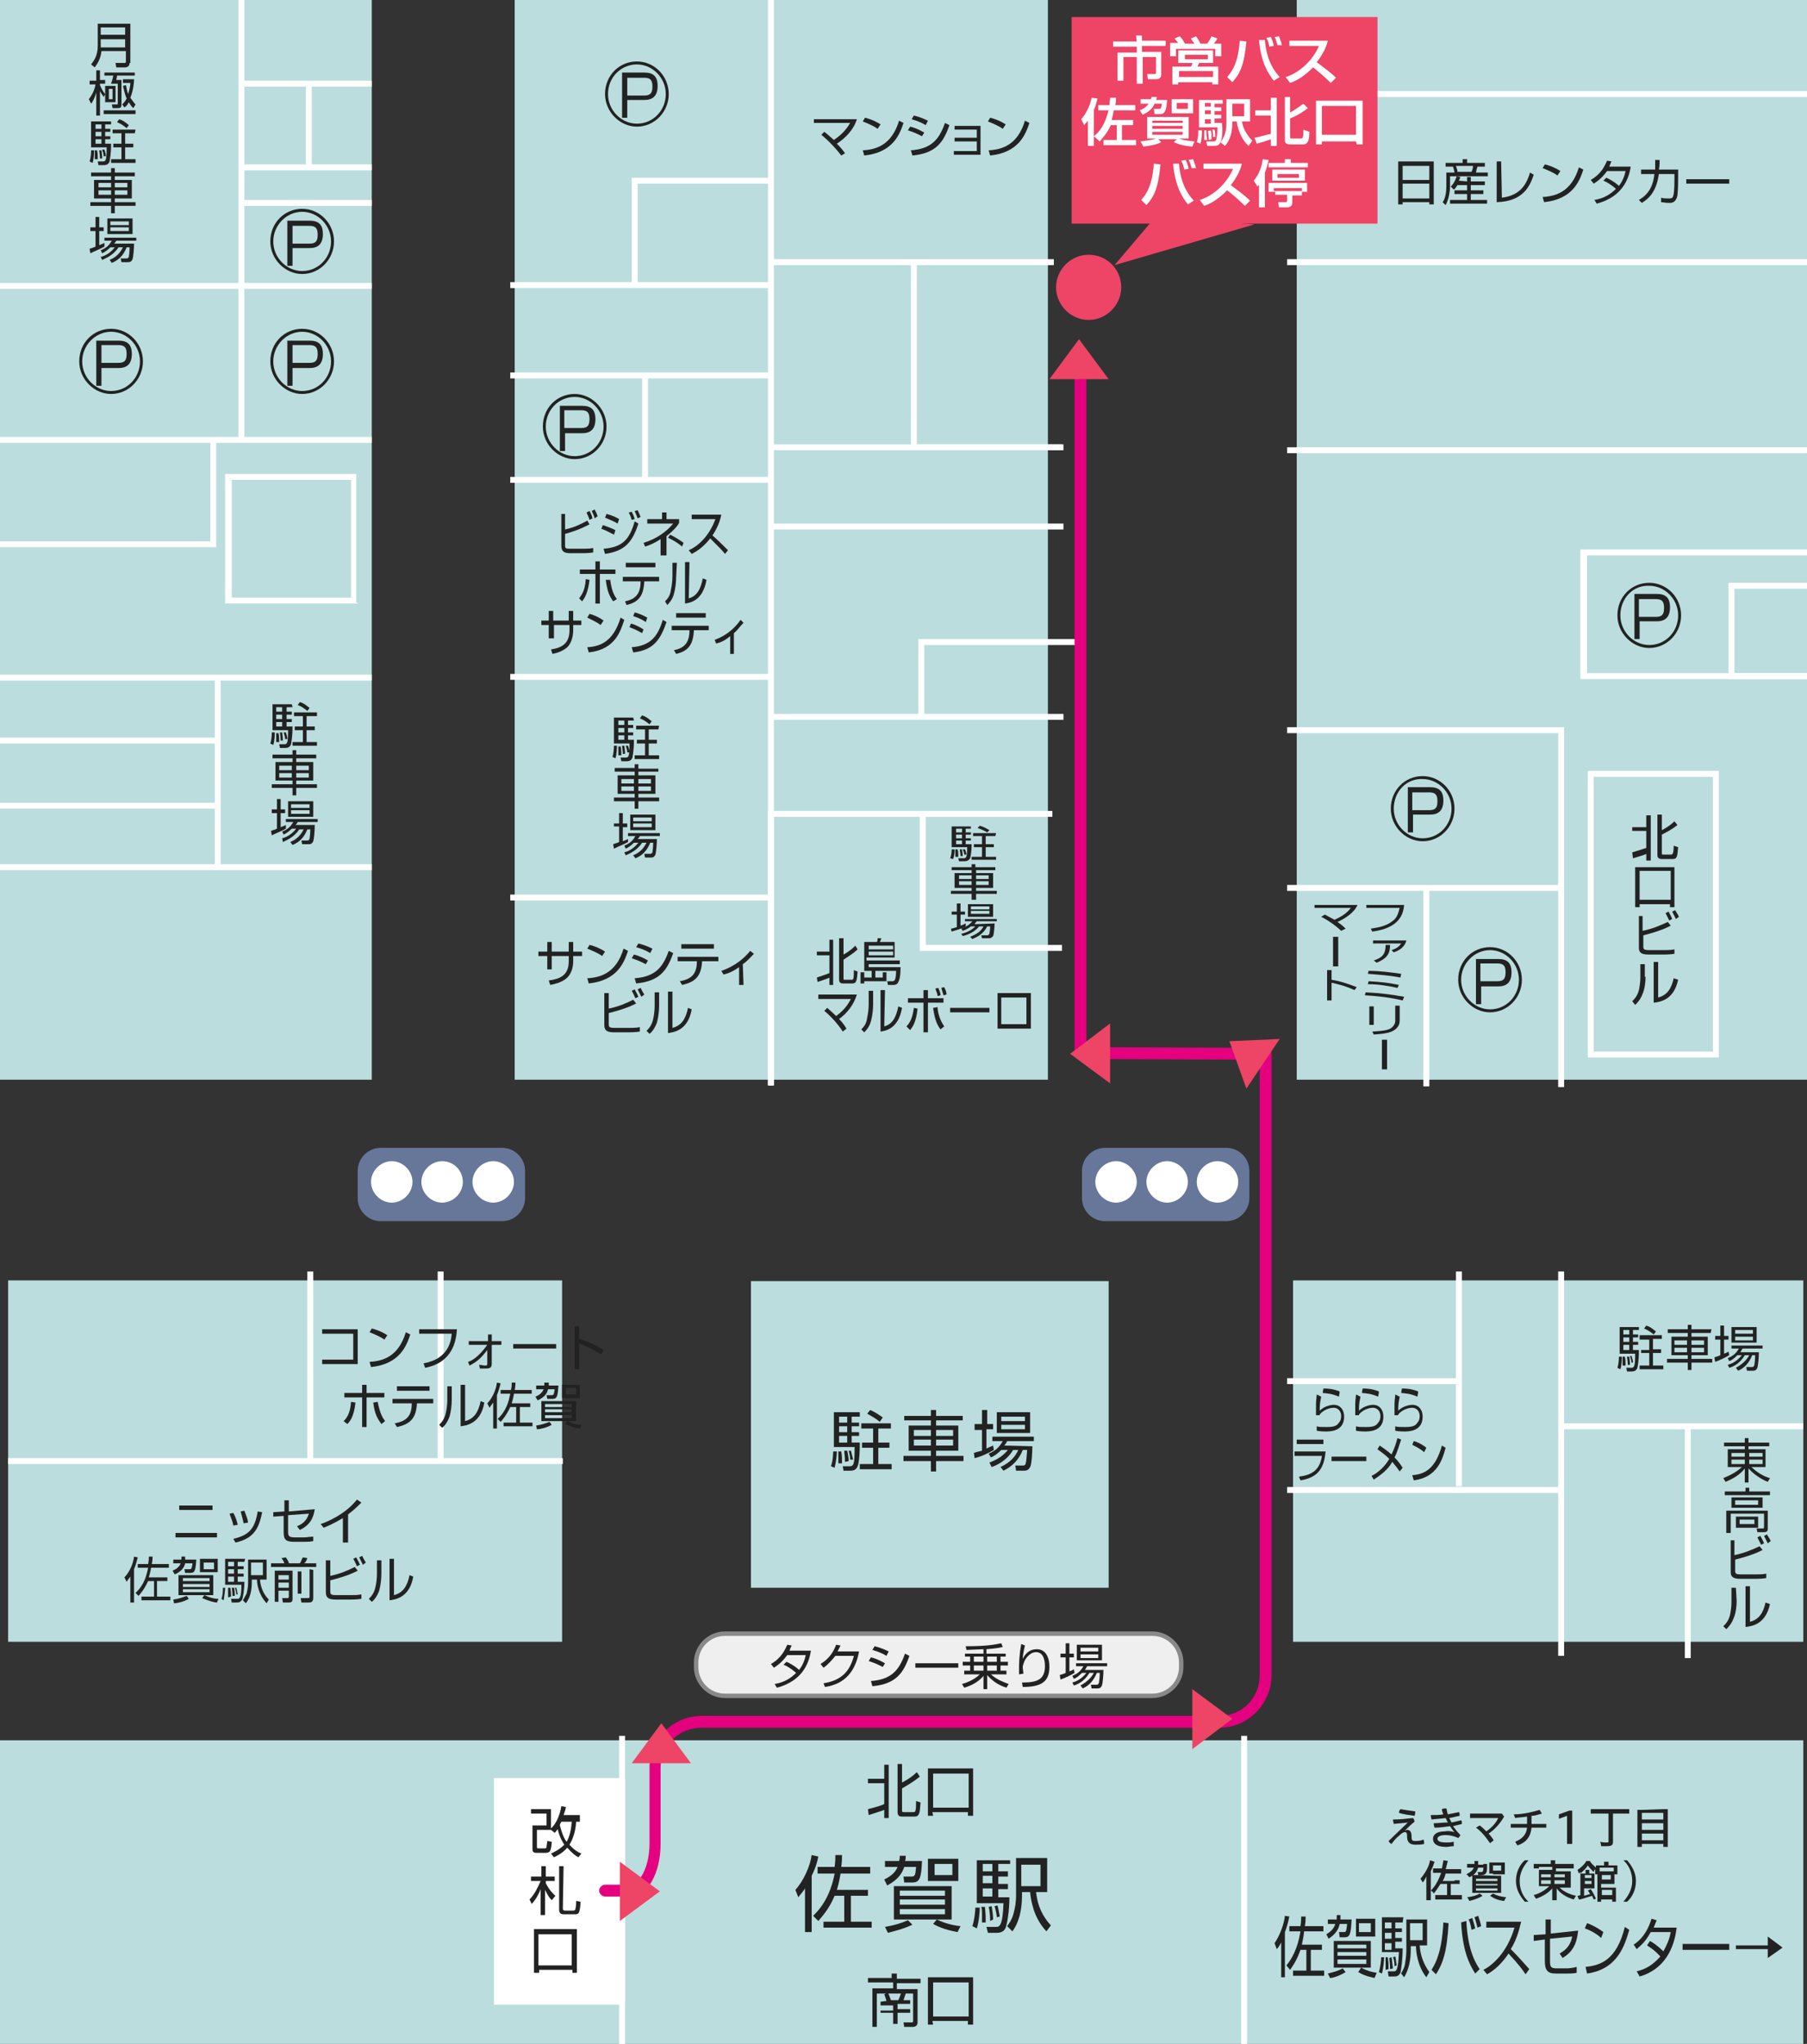 <?xml version="1.0" encoding="utf-8"?>
<!-- Generator: Adobe Illustrator 25.3.1, SVG Export Plug-In . SVG Version: 6.00 Build 0)  -->
<svg version="1.1" id="レイヤー_1" xmlns="http://www.w3.org/2000/svg" xmlns:xlink="http://www.w3.org/1999/xlink" x="0px"
	 y="0px" width="244px" height="276px" viewBox="0 0 244 276" style="enable-background:new 0 0 244 276;" xml:space="preserve">
<rect x="0" y="0" width="244" height="276" fill="#333333" stroke="none"/>
<style type="text/css">
	.st0{fill:#BBDDDD;}
	.st1{fill:#FFFFFF;}
	.st2{fill:#E4007F;}
	.st3{fill:#222222;}
	.st4{fill:#EFEFEF;}
	.st5{fill:#898989;}
	.st6{fill:#EE4466;}
	.st7{fill:#667799;}
</style>
<rect x="175.1" y="0" class="st0" width="68.9" height="145.8"/>
<rect x="69.5" y="0" class="st0" width="72" height="145.8"/>
<rect y="0" class="st0" width="50.2" height="145.8"/>
<rect y="235" class="st0" width="243.5" height="41"/>
<rect x="174.6" y="172.9" class="st0" width="68.9" height="48.8"/>
<rect x="101.4" y="173" class="st0" width="48.3" height="41.4"/>
<rect x="1.1" y="172.9" class="st0" width="74.8" height="48.8"/>
<rect y="38.2" class="st1" width="50.2" height="0.8"/>
<rect x="173.8" y="35" class="st1" width="70.2" height="0.8"/>
<rect x="173.8" y="12.3" class="st1" width="70.2" height="0.8"/>
<rect y="59" class="st1" width="50.2" height="0.8"/>
<rect y="91.1" class="st1" width="50.2" height="0.8"/>
<rect y="99.6" class="st1" width="29.5" height="0.8"/>
<rect y="108.4" class="st1" width="29.5" height="0.8"/>
<rect x="29" y="91.3" class="st1" width="0.8" height="25.8"/>
<polygon class="st1" points="86.1,38.3 85.3,38.3 85.3,24 103.8,24 103.8,24.8 86.1,24.8 "/>
<polygon class="st1" points="29.2,73.9 0,73.9 0,73.1 28.4,73.1 28.4,59.5 29.2,59.5 "/>
<polygon class="st1" points="124.8,96.5 124,96.5 124,86.3 145.5,86.3 145.5,87.1 124.8,87.1 "/>
<polygon class="st1" points="104.5,146.6 103.7,146.6 103.7,109.5 142.1,109.5 142.1,110.3 104.5,110.3 "/>
<rect y="116.7" class="st1" width="50.2" height="0.8"/>
<rect x="68.9" y="120.8" class="st1" width="35.1" height="0.8"/>
<rect x="68.9" y="91" class="st1" width="35.1" height="0.8"/>
<rect x="68.9" y="64.4" class="st1" width="35.1" height="0.8"/>
<rect x="68.9" y="50.3" class="st1" width="35.1" height="0.8"/>
<path class="st1" d="M48.3,81.5H30.4V64h17.7v17.4H48.3z M31.3,80.7h16.1V64.8H31.3V80.7z"/>
<path class="st1" d="M232.1,142.8h-17.7v-38.7h17.7V142.8z M215.2,142h16.1v-37.1h-16.1V142z"/>
<rect x="67.1" y="240.5" class="st1" width="16.9" height="29.7"/>
<path class="st1" d="M84.4,270.7H66.7v-30.6h17.7V270.7z M67.5,269.9h16.1v-28.9H67.5V269.9z"/>
<polygon class="st1" points="143.4,128.4 124.2,128.4 124.2,110 125,110 125,127.6 143.4,127.6 "/>
<polygon class="st1" points="143.4,60.8 123,60.8 123,35.2 123.8,35.2 123.8,60 143.4,60 "/>
<rect x="103.7" y="0" class="st1" width="0.8" height="146.5"/>
<rect x="32.2" y="0" class="st1" width="0.8" height="59.4"/>
<rect x="41.3" y="11.6" class="st1" width="0.8" height="10.7"/>
<rect x="104.1" y="35" class="st1" width="38.2" height="0.8"/>
<rect x="68.9" y="38.1" class="st1" width="35" height="0.8"/>
<rect x="104.3" y="60" class="st1" width="39.3" height="0.8"/>
<rect x="104.3" y="70.7" class="st1" width="39.3" height="0.8"/>
<rect x="104.3" y="96.4" class="st1" width="39.3" height="0.8"/>
<rect x="86.7" y="50.8" class="st1" width="0.8" height="14"/>
<rect x="32.5" y="27" class="st1" width="17.7" height="0.8"/>
<rect x="32.5" y="10.9" class="st1" width="17.7" height="0.8"/>
<rect x="173.8" y="60.4" class="st1" width="70.2" height="0.8"/>
<polygon class="st1" points="211.2,146.8 210.4,146.8 210.4,99 173.8,99 173.8,98.2 211.2,98.2 "/>
<rect x="192.2" y="120.2" class="st1" width="0.8" height="26.5"/>
<rect x="210.4" y="171.7" class="st1" width="0.8" height="51.9"/>
<rect x="196.6" y="171.7" class="st1" width="0.8" height="29"/>
<rect x="59.1" y="171.7" class="st1" width="0.8" height="25.6"/>
<rect x="83.6" y="234.4" class="st1" width="0.8" height="41.6"/>
<rect x="167.6" y="234.4" class="st1" width="0.8" height="41.6"/>
<rect x="41.5" y="171.7" class="st1" width="0.8" height="25.6"/>
<rect x="227.5" y="192.4" class="st1" width="0.8" height="31.5"/>
<rect x="173.8" y="119.5" class="st1" width="37" height="0.8"/>
<rect x="173.8" y="200.8" class="st1" width="37" height="0.8"/>
<rect x="173.8" y="186.1" class="st1" width="23.2" height="0.8"/>
<rect x="211" y="192.2" class="st1" width="32.5" height="0.8"/>
<rect x="1.1" y="196.9" class="st1" width="74.9" height="0.8"/>
<g>
	<path class="st2" d="M85.1,256.1h-3.4c-0.4,0-0.8-0.4-0.8-0.8s0.4-0.8,0.8-0.8h3.4c1.2,0,2.6-2.3,2.6-5.5v-10.3c0-3.9,3.2-7,7.1-7
		h69.9c3,0,5.4-2.4,5.4-5.5v-83.1l-24.2-0.1c-0.4,0-0.8-0.4-0.8-0.8V50.7c0-0.4,0.4-0.8,0.8-0.8s0.8,0.4,0.8,0.8v90.7l24.2,0.1
		c0.4,0,0.8,0.4,0.8,0.8v83.9c0,3.9-3.2,7.1-7,7.1h-70c-3,0-5.5,2.4-5.5,5.4v10.3C89.2,253,87.4,256.1,85.1,256.1z"/>
</g>
<g>
	<g>
		<path class="st3" d="M72.7,266.4h-0.6v-5.9h5.8v5.9h-0.6V266h-4.5v0.4H72.7z M72.7,265.4h4.5v-4.2h-4.5V265.4z"/>
	</g>
	<g>
		<path class="st3" d="M74.5,256.6c-0.4-0.4-0.6-0.8-0.9-1.4v3.4H73v-3.5c-0.4,1.1-1,1.8-1.2,2l-0.3-0.6c0.7-0.7,1.2-1.8,1.5-2.5
			h-1.3v-0.6h1.4V252h0.6v1.4h1.2v0.6h-1.2v0.3c0.2,0.4,0.6,1.1,1.3,1.7L74.5,256.6z M76,257.7c0,0.1,0,0.3,0.3,0.3h1
			c0.3,0,0.3,0,0.4-0.2c0,0,0.1-0.4,0.1-1.1l0.6,0.1c-0.1,1.7-0.3,1.7-0.8,1.7h-1.5c-0.4,0-0.6-0.2-0.6-0.6V252h0.6L76,257.7
			L76,257.7z"/>
	</g>
	<g>
		<path class="st3" d="M78.3,245.4v0.6h-0.5c-0.1,1.6-0.6,2.6-0.9,3.1c0.5,0.6,1.1,1,1.6,1.2l-0.4,0.5c-0.4-0.2-0.9-0.6-1.5-1.3
			c-0.7,0.8-1.4,1.1-1.8,1.3l-0.4-0.5c0.4-0.2,1.1-0.5,1.8-1.2c-0.2-0.3-0.6-0.9-0.9-2.1c-0.2,0.3-0.3,0.4-0.4,0.5l-0.5-0.4l0,0
			h-1.9v2.3c0,0.1,0,0.2,0.2,0.2h0.8c0.3,0,0.3-0.1,0.3-0.2c0-0.2,0.1-0.6,0.1-0.8l0.6,0.1c0,0.4-0.1,1-0.2,1.2
			c-0.1,0.2-0.3,0.3-0.6,0.3h-1.3c-0.4,0-0.5-0.2-0.5-0.5v-3.2h1.9v-1.6h-2.1v-0.6h2.7v2.6c0.7-0.6,1.2-1.8,1.4-3l0.6,0.1
			c0,0.3-0.1,0.5-0.3,1.1h2.2L78.3,245.4L78.3,245.4z M75.8,246c-0.1,0.2-0.2,0.3-0.2,0.5c0.2,0.7,0.4,1.5,0.9,2.2
			c0.1-0.1,0.6-1,0.7-2.7H75.8z"/>
	</g>
</g>
<g>
	<path class="st3" d="M109.6,260.9h-0.9V255c-0.3,0.5-0.7,0.9-0.9,1.2l-0.4-1c1.1-1.2,2-3.2,2.2-4.7l0.9,0.2
		c-0.1,0.5-0.3,1.4-0.9,2.6C109.6,253.3,109.6,260.9,109.6,260.9z M110.4,253v-0.9h2.3c0.1-0.8,0.1-1.2,0.1-1.6h0.9
		c0,0.4,0,0.8-0.1,1.6h3.9v0.9h-4c-0.2,1.2-0.4,1.9-0.5,2.2h4.2v0.8h-2.3v3.5h2.8v0.8h-6.5v-0.8h2.8V256h-1.3
		c-0.8,1.9-1.8,2.9-2.2,3.4l-0.7-0.7c1.9-1.8,2.6-4.1,2.9-5.7L110.4,253L110.4,253z"/>
	<path class="st3" d="M124.5,251.3c-0.1,2.3-0.3,2.9-1.3,2.9h-1.1l-0.1-0.8h1.1c0.5,0,0.5-0.3,0.6-1.3h-1.6
		c-0.2,0.6-0.6,1.6-2.3,2.5l-0.4-0.8c0.8-0.4,1.5-0.9,1.8-1.7h-1.7v-0.8h1.9c0.1-0.3,0.1-0.5,0.1-0.7h0.8c0,0.3,0,0.5-0.1,0.7
		L124.5,251.3L124.5,251.3z M119.5,260.2c1.2-0.2,2.2-0.5,3.1-0.9l0.6,0.6c-1.2,0.6-2.6,0.9-3.3,1.1L119.5,260.2z M128.5,259.2h-7.8
		v-4.5h7.8V259.2z M127.6,255.3h-6.1v0.7h6.1V255.3z M127.6,256.5h-6.1v0.7h6.1V256.5z M127.6,257.8h-6.1v0.7h6.1V257.8z M129.4,251
		v3h-4.1v-3H129.4z M126.5,259.2c1,0.5,2.2,0.8,3.2,0.9l-0.4,0.8c-0.4-0.1-1.9-0.3-3.3-1.1L126.5,259.2z M128.6,251.7h-2.4v1.5h2.4
		V251.7z"/>
	<path class="st3" d="M131.3,260.1c0.3-0.9,0.4-2.1,0.4-2.5h0.6c0,0.4-0.1,1.9-0.4,2.8L131.3,260.1z M136.3,251.7h-1.5v1h1.3v0.7
		h-1.3v1h1.3v0.7h-1.3v1.1h1.5c0,1.9-0.3,3.5-0.5,4.1c-0.1,0.2-0.3,0.7-1.2,0.7h-1.2l-0.2-0.8h1.3c0.4,0,0.9,0,1-3.2h-3.6v-5.8h4.5
		v0.5H136.3z M132.6,259.6c0-0.3,0-0.5,0-1c0-0.6,0-0.8-0.1-1.1h0.5c0.1,1.1,0.1,1.2,0.1,2.1H132.6z M134,251.7h-1.3v1h1.3V251.7z
		 M134,253.3h-1.3v1h1.3V253.3z M134,255h-1.3v1.1h1.3V255z M133.7,259.4c0-0.8-0.1-1.6-0.2-1.9l0.4-0.1c0.1,0.6,0.2,1.2,0.2,1.8
		L133.7,259.4z M134.6,258.9c0-0.2-0.1-0.8-0.3-1.5l0.4-0.1c0.1,0.4,0.2,0.9,0.3,1.5L134.6,258.9z M141.4,250.9v4.6h-1.5
		c0.2,1.9,0.9,3.3,2,4.5l-0.6,0.8c-1.8-1.9-2.1-4.3-2.2-5.3H138v0.5c0,1.9-0.4,3.6-1.3,4.8l-0.7-0.7c0.2-0.3,0.6-0.8,0.8-1.5
		c0.4-1.4,0.4-2.2,0.4-2.7v-5L141.4,250.9L141.4,250.9z M140.5,251.8h-2.6v2.9h2.6V251.8z"/>
</g>
<g>
	<path class="st3" d="M112.2,198c0.3-0.8,0.3-1.8,0.3-2h0.5c0,0.5-0.1,1.4-0.3,2.2L112.2,198z M116.1,191.3H115v0.8h1v0.5h-1v0.8h1
		v0.5h-1v0.9h1.1c0,2.2-0.2,3-0.3,3.2c-0.1,0.2-0.2,0.6-1,0.6h-0.9l-0.1-0.6h0.9c0.6,0,0.7-0.3,0.7-2.6h-2.8v-4.7h3.5
		C116.1,190.7,116.1,191.3,116.1,191.3z M113.2,197.6c0-0.2,0-0.5,0-0.9c0-0.3,0-0.4,0-0.7h0.4c0.1,0.6,0.1,1,0.1,1.6L113.2,197.6
		L113.2,197.6z M114.4,191.3h-1.1v0.8h1.1V191.3z M114.4,192.6h-1.1v0.8h1.1V192.6z M114.4,193.9h-1.1v0.9h1.1V193.9z M114.1,197.4
		c0-0.7-0.1-1.2-0.1-1.5h0.4c0,0.1,0.2,0.8,0.2,1.4L114.1,197.4z M114.8,197.1c0-0.5-0.1-0.7-0.2-1.2h0.3c0.1,0.4,0.2,0.8,0.3,1.2
		H114.8z M120.3,192.9h-1.7v1.9h1.5v0.7h-1.5v2.2h1.8v0.7h-4.3v-0.7h1.8v-2.2h-1.5v-0.7h1.5v-1.9h-1.6v-0.7h4
		C120.3,192.2,120.3,192.9,120.3,192.9z M118.8,192c-0.6-0.5-1-0.7-1.7-1.1l0.4-0.5c0.7,0.3,1.1,0.6,1.7,1L118.8,192z"/>
	<path class="st3" d="M130,191.8h-3.6v0.7h3v3.4h-3v0.7h3.7v0.7h-3.7v1.4h-0.7v-1.4H122v-0.7h3.7v-0.7h-3v-3.4h3v-0.7h-3.6v-0.6h3.6
		v-0.8h0.7v0.8h3.6L130,191.8L130,191.8z M125.7,193.1h-2.3v0.8h2.3V193.1z M125.7,194.4h-2.3v0.8h2.3V194.4z M128.7,193.1h-2.3v0.8
		h2.3V193.1z M128.7,194.4h-2.3v0.8h2.3V194.4z"/>
	<path class="st3" d="M134.2,195.8c-0.7,0.4-1.7,0.9-2.6,1.1l-0.1-0.7c0.3-0.1,0.6-0.2,1.1-0.3v-2.8h-1v-0.8h1v-1.9h0.7v1.9h0.8v0.7
		h-0.9v2.6c0.4-0.2,0.7-0.3,0.9-0.4L134.2,195.8z M139.4,195.3c0,0.9-0.1,2.5-0.3,2.8c-0.1,0.2-0.3,0.5-0.8,0.5h-1.1l-0.1-0.7h1.1
		c0.2,0,0.3-0.2,0.3-0.3c0.1-0.3,0.1-0.7,0.2-1.8h-0.6c-0.5,1.3-1.4,2.2-2.6,2.8l-0.4-0.5c1.3-0.6,2-1.4,2.4-2.3h-0.7
		c-0.9,1.5-2.3,2.1-2.9,2.3l-0.3-0.6c0.5-0.2,1.6-0.6,2.5-1.7h-0.9c-0.6,0.6-1.1,0.9-1.4,1l-0.3-0.5c0.9-0.4,1.4-0.8,1.9-1.7H134
		V194h5.6v0.6H136c-0.1,0.2-0.2,0.4-0.4,0.6L139.4,195.3L139.4,195.3z M139.1,190.7v2.8h-4.5v-2.8H139.1z M138.4,191.3h-3.2v0.6h3.2
		V191.3z M138.4,192.4h-3.2v0.6h3.2V192.4z"/>
</g>
<g>
	<path class="st3" d="M117.2,244.3c0.8-0.2,1.9-0.5,2.2-0.7v-2.8h-2.2v-0.6h2.2v-1.9h0.6v7.2h-0.6v-1.1c-0.2,0.1-1.2,0.4-2.1,0.7
		L117.2,244.3z M121.8,238.2v2.5c0.2-0.1,1.2-0.6,2-1.4l0.4,0.6c-0.8,0.7-1.9,1.3-2.4,1.6v3c0,0.2,0.1,0.2,0.3,0.2h1.2
		c0.3,0,0.4,0,0.4-1.5l0.6,0.2c-0.1,1.3-0.1,1.9-0.8,1.9h-1.7c-0.2,0-0.6,0-0.6-0.6v-6.5H121.8z"/>
	<path class="st3" d="M126,245.2h-0.7v-6.4h6.1v6.4h-0.7v-0.5h-4.8L126,245.2L126,245.2z M126,244.1h4.8v-4.6H126V244.1z"/>
</g>
<g>
	<path class="st3" d="M173.6,267H173v-4.7c-0.2,0.4-0.4,0.7-0.6,0.9l-0.3-0.8c0.7-1,1.3-2.6,1.4-3.7l0.6,0.1
		c-0.1,0.4-0.2,1.1-0.6,2.1v6.1H173.6z M174.1,260.8v-0.7h1.5c0.1-0.6,0.1-1,0.1-1.3h0.6c0,0.3,0,0.7-0.1,1.3h2.5v0.7h-2.6
		c-0.1,1-0.3,1.6-0.3,1.8h2.7v0.7H177v2.8h1.8v0.7h-4.2v-0.7h1.8v-2.8h-0.8c-0.5,1.5-1.2,2.4-1.4,2.7l-0.5-0.6
		c1.2-1.4,1.7-3.3,1.9-4.6H174.1z"/>
	<path class="st3" d="M182.5,259.3c-0.1,1.8-0.2,2.3-0.9,2.3h-0.7l-0.1-0.7h0.7c0.3,0,0.3-0.2,0.4-1.1h-1c-0.1,0.5-0.4,1.3-1.5,2
		l-0.3-0.6c0.5-0.3,1-0.7,1.2-1.4h-1v-0.6h1.2c0-0.3,0-0.4,0-0.6h0.5c0,0.3,0,0.4,0,0.6h1.5L182.5,259.3L182.5,259.3z M179.3,266.5
		c0.8-0.2,1.5-0.4,2-0.7l0.4,0.5c-0.8,0.5-1.7,0.8-2.1,0.8L179.3,266.5z M185.1,265.7h-5v-3.6h5V265.7z M184.5,262.6h-3.9v0.5h3.9
		V262.6z M184.5,263.6h-3.9v0.5h3.9V263.6z M184.5,264.6h-3.9v0.6h3.9V264.6z M185.7,259.1v2.4h-2.6v-2.4H185.7L185.7,259.1z
		 M183.8,265.7c0.7,0.4,1.4,0.6,2.1,0.7l-0.3,0.7c-0.3-0.1-1.2-0.2-2.2-0.8L183.8,265.7z M185.1,259.7h-1.6v1.2h1.6V259.7z"/>
	<path class="st3" d="M186.2,266.3c0.2-0.7,0.3-1.6,0.3-2h0.4c0,0.4-0.1,1.5-0.3,2.2L186.2,266.3z M189.4,259.6h-1v0.8h0.9v0.5h-0.9
		v0.8h0.9v0.5h-0.9v0.9h1c0,1.5-0.2,2.8-0.3,3.3c-0.1,0.1-0.2,0.5-0.8,0.5h-0.8l-0.1-0.7h0.8c0.3,0,0.6,0,0.7-2.6h-2.3v-4.7h2.9
		L189.4,259.6L189.4,259.6z M187.1,266c0-0.2,0-0.4,0-0.8c0-0.5,0-0.7,0-0.9h0.3c0.1,0.8,0.1,0.9,0.1,1.6L187.1,266z M187.9,259.6
		H187v0.8h0.9V259.6z M187.9,261H187v0.8h0.9V261z M187.9,262.4H187v0.9h0.9V262.4z M187.7,265.9c0-0.7-0.1-1.3-0.1-1.5l0.3-0.1
		c0.1,0.5,0.1,1,0.2,1.5L187.7,265.9z M188.3,265.5c0-0.2,0-0.7-0.2-1.2l0.3-0.1c0.1,0.3,0.1,0.7,0.2,1.2L188.3,265.5z M192.7,259
		v3.7h-1c0.1,1.5,0.6,2.6,1.3,3.6l-0.4,0.7c-1.2-1.5-1.4-3.5-1.4-4.2h-0.7v0.4c0,1.6-0.3,2.8-0.9,3.8l-0.4-0.5
		c0.1-0.3,0.4-0.6,0.5-1.2c0.2-1.1,0.2-1.7,0.2-2.1v-4h2.8L192.7,259L192.7,259z M192.1,259.7h-1.7v2.3h1.7V259.7z"/>
	<path class="st3" d="M193.3,266c0.7-1.1,1.4-2.7,1.6-6.4l0.7,0.1c-0.2,3.9-0.8,5.5-1.7,6.9L193.3,266z M198,259.4
		c0.2,4.2,1.4,5.9,1.8,6.5l-0.6,0.6c-0.9-1.4-1.7-3.2-1.9-6.9L198,259.4z M198.7,260.6c-0.1-0.7-0.3-1.3-0.4-1.4l0.5-0.2
		c0.2,0.6,0.3,1,0.4,1.4L198.7,260.6z M199.5,260.3c-0.2-0.7-0.2-0.9-0.4-1.4l0.5-0.2c0.2,0.6,0.3,0.9,0.4,1.4L199.5,260.3z"/>
	<path class="st3" d="M200.3,266c1.2-0.6,3.2-2.3,4.2-5.7h-3.8v-0.8h4.7c-0.3,1.3-0.7,2.6-1.4,3.7c0.9,0.9,1.7,1.8,2.5,2.7l-0.5,0.7
		c-0.4-0.6-0.9-1.3-2.3-2.8c-0.8,1.2-1.8,2.2-2.9,2.8L200.3,266z"/>
	<path class="st3" d="M213.1,260.7c-0.2,1.9-0.8,2.9-2.1,3.7l-0.4-0.6c0.5-0.3,1.4-0.8,1.7-2.3l-3,0.3v3c0,0.8,0.1,1,0.9,1h1.4
		c0.3,0,1-0.1,1.3-0.2v0.8c-0.4,0.1-1,0.1-1.3,0.1h-1.5c-1.1,0-1.5-0.4-1.5-1.7v-2.9l-1.5,0.2v-0.8l1.6-0.1v-2h0.7v1.9L213.1,260.7z
		"/>
	<path class="st3" d="M216.2,261.7c-0.6-0.6-1.6-1.1-2.2-1.3l0.3-0.7c0.1,0,1.3,0.5,2.2,1.2L216.2,261.7z M214.1,265.6
		c2-0.2,4.2-0.9,5.3-5.4l0.6,0.4c-0.6,2-1.5,5.3-5.7,5.9L214.1,265.6z"/>
	<path class="st3" d="M222.8,262.1c0.9,0.5,1.6,1.2,1.8,1.4c0.4-0.7,0.8-1.5,1-2.6h-2.7c-0.8,1.5-1.6,2-1.9,2.3l-0.4-0.6
		c1.5-1,2.1-2.5,2.4-3.5l0.7,0.2c-0.1,0.2-0.2,0.5-0.4,1h3.1c-0.2,1.6-0.9,5.4-5,6.6l-0.4-0.7c1.3-0.3,2.2-0.9,3.2-2
		c-0.8-0.9-1.5-1.3-1.8-1.5L222.8,262.1z"/>
	<path class="st3" d="M233.5,262.5v0.8h-6.3v-0.8H233.5z"/>
	<path class="st3" d="M238.7,264.4v-1.2h-4.3v-0.5h4.3v-1.2l2,1.5L238.7,264.4z"/>
</g>
<g>
	<path class="st3" d="M218.4,184.7c0.2-0.6,0.2-1.3,0.2-1.5h0.4c0,0.4,0,1.1-0.2,1.7L218.4,184.7z M221.3,179.6h-0.8v0.6h0.7v0.4
		h-0.7v0.6h0.7v0.4h-0.7v0.7h0.8c0,1.7-0.2,2.3-0.2,2.4c-0.1,0.2-0.2,0.5-0.8,0.5h-0.6l-0.1-0.5h0.7c0.4,0,0.5-0.3,0.5-1.9h-2.1
		v-3.6h2.6L221.3,179.6L221.3,179.6z M219.1,184.4c0-0.2,0-0.4,0-0.7c0-0.2,0-0.3,0-0.5h0.3c0.1,0.4,0.1,0.7,0.1,1.2H219.1z
		 M220,179.6h-0.8v0.6h0.8V179.6z M220,180.6h-0.8v0.6h0.8V180.6z M220,181.6h-0.8v0.7h0.8V181.6z M219.8,184.3
		c0-0.5-0.1-0.9-0.1-1.1h0.3c0,0.1,0.1,0.6,0.1,1.1H219.8z M220.3,184c0-0.3-0.1-0.5-0.2-0.9h0.2c0.1,0.3,0.2,0.6,0.2,0.9H220.3z
		 M224.5,180.8h-1.3v1.4h1.1v0.5h-1.1v1.7h1.4v0.5h-3.2v-0.5h1.3v-1.7h-1.1v-0.4h1.1v-1.4h-1.3v-0.6h3v0.5H224.5z M223.3,180.2
		c-0.5-0.4-0.8-0.6-1.3-0.8l0.3-0.4c0.6,0.2,0.8,0.4,1.3,0.8L223.3,180.2z"/>
	<path class="st3" d="M231,180h-2.6v0.5h2.2v2.5h-2.2v0.5h2.8v0.5h-2.8v1h-0.5v-1h-2.8v-0.5h2.8V183h-2.2v-2.5h2.2V180h-2.7v-0.5
		h2.7v-0.6h0.5v0.6h2.7L231,180L231,180z M227.8,181h-1.7v0.6h1.7V181z M227.8,182h-1.7v0.6h1.7V182z M230.1,181h-1.7v0.6h1.7V181z
		 M230.1,182h-1.7v0.6h1.7V182z"/>
	<path class="st3" d="M233.5,183c-0.5,0.3-1.3,0.7-1.9,0.9l-0.1-0.6c0.2-0.1,0.4-0.1,0.8-0.3v-2.1h-0.7v-0.5h0.7V179h0.5v1.4h0.6
		v0.5h-0.6v1.9c0.3-0.1,0.5-0.2,0.6-0.3L233.5,183z M237.5,182.6c0,0.7-0.1,1.8-0.2,2.1c-0.1,0.2-0.2,0.4-0.6,0.4h-0.8l-0.1-0.5h0.8
		c0.2,0,0.2-0.1,0.3-0.3c0-0.2,0.1-0.5,0.1-1.3h-0.4c-0.4,1-1,1.7-1.9,2.1l-0.3-0.4c0.9-0.5,1.5-1.1,1.8-1.7h-0.6
		c-0.7,1.2-1.7,1.6-2.1,1.7l-0.2-0.4c0.4-0.1,1.2-0.4,1.9-1.3h-0.6c-0.5,0.5-0.8,0.7-1.1,0.8l-0.2-0.4c0.7-0.3,1.1-0.6,1.5-1.3h-1
		v-0.4h4.2v0.4h-2.7c-0.1,0.2-0.2,0.3-0.3,0.5L237.5,182.6L237.5,182.6z M237.2,179.2v2.1h-3.4v-2.1H237.2z M236.7,179.6h-2.4v0.5
		h2.4V179.6z M236.7,180.5h-2.4v0.5h2.4V180.5z"/>
</g>
<g>
	<path class="st3" d="M29.3,207v0.6h-5.6V207H29.3z M28.7,203.3v0.6h-4.5v-0.6H28.7z"/>
	<path class="st3" d="M31.5,206c-0.1-0.7-0.4-1.2-0.5-1.6l0.5-0.1c0.4,0.7,0.5,1.2,0.6,1.6L31.5,206z M31.5,207.8
		c2.1-0.5,2.9-1.3,3.3-3.7l0.6,0.1c-0.4,1.9-0.9,3.5-3.6,4.1L31.5,207.8z M32.9,205.7c-0.1-0.4-0.2-0.9-0.4-1.6L33,204
		c0.3,0.8,0.4,1,0.5,1.6L32.9,205.7z"/>
	<path class="st3" d="M42.5,203.8c-0.2,1.4-0.8,2.2-2,2.8l-0.4-0.5c0.5-0.2,1.3-0.6,1.6-1.7l-2.8,0.2v2.2c0,0.6,0.1,0.8,0.9,0.8h1.3
		c0.3,0,0.9-0.1,1.2-0.1v0.6c-0.4,0.1-1,0.1-1.2,0.1h-1.4c-1.1,0-1.4-0.3-1.4-1.3v-2.2l-1.4,0.1v-0.6l1.5-0.1v-1.5H39v1.5
		L42.5,203.8z"/>
	<path class="st3" d="M46.9,208.3h-0.6V205c-0.2,0.1-1.3,0.8-2.6,1.3l-0.4-0.5c0.9-0.3,3.3-1.3,4.9-3.3l0.6,0.4
		c-0.3,0.3-1,1-1.8,1.6v3.8H46.9z"/>
</g>
<g>
	<path class="st3" d="M18.1,216.4h-0.5v-3.5c-0.2,0.3-0.4,0.5-0.5,0.7l-0.3-0.6c0.7-0.7,1.2-1.9,1.3-2.8l0.5,0.1
		c-0.1,0.3-0.2,0.9-0.5,1.6V216.4z M18.6,211.7v-0.5H20c0.1-0.5,0.1-0.7,0.1-1h0.5c0,0.2,0,0.5-0.1,1h2.3v0.5h-2.4
		c-0.1,0.7-0.3,1.2-0.3,1.3h2.5v0.5h-1.4v2.1H23v0.5h-3.9v-0.5h1.7v-2.1H20c-0.5,1.1-1.1,1.8-1.3,2l-0.4-0.4
		c1.2-1.1,1.5-2.4,1.7-3.4L18.6,211.7L18.6,211.7z"/>
	<path class="st3" d="M26.5,210.7c-0.1,1.4-0.2,1.7-0.8,1.7H25l-0.1-0.5h0.7c0.3,0,0.3-0.2,0.4-0.8h-1c-0.1,0.4-0.3,1-1.4,1.5
		l-0.3-0.5c0.5-0.2,0.9-0.5,1.1-1h-1v-0.5h1.1c0-0.2,0-0.3,0-0.4H25c0,0.2,0,0.3,0,0.4h1.5V210.7z M23.4,216
		c0.7-0.1,1.3-0.3,1.8-0.5l0.3,0.4c-0.7,0.4-1.6,0.6-2,0.6L23.4,216z M28.8,215.4h-4.7v-2.7h4.7V215.4z M28.3,213.1h-3.6v0.4h3.6
		V213.1z M28.3,213.9h-3.6v0.4h3.6V213.9z M28.3,214.6h-3.6v0.4h3.6V214.6z M29.4,210.5v1.8H27v-1.8H29.4z M27.6,215.4
		c0.6,0.3,1.3,0.5,1.9,0.5l-0.2,0.5c-0.3,0-1.1-0.2-2-0.6L27.6,215.4z M28.9,211h-1.4v0.9h1.4V211z"/>
	<path class="st3" d="M29.9,215.9c0.2-0.5,0.2-1.2,0.2-1.5h0.3c0,0.3-0.1,1.1-0.2,1.7L29.9,215.9z M33,210.9h-0.9v0.6h0.8v0.4h-0.8
		v0.6h0.8v0.4h-0.8v0.7H33c0,1.1-0.2,2.1-0.3,2.4c-0.1,0.1-0.2,0.4-0.7,0.4h-0.7l-0.1-0.5H32c0.3,0,0.6,0,0.6-1.9h-2.2v-3.5h2.7
		L33,210.9L33,210.9z M30.8,215.7c0-0.2,0-0.3,0-0.6c0-0.4,0-0.5,0-0.7h0.3c0.1,0.6,0.1,0.7,0.1,1.2L30.8,215.7z M31.6,210.9h-0.8
		v0.6h0.8V210.9z M31.6,211.9h-0.8v0.6h0.8V211.9z M31.6,212.9h-0.8v0.7h0.8V212.9z M31.4,215.5c0-0.5-0.1-1-0.1-1.1h0.3
		c0.1,0.4,0.1,0.7,0.1,1.1H31.4z M31.9,215.3c0-0.1,0-0.5-0.2-0.9h0.2c0.1,0.2,0.1,0.5,0.2,0.9H31.9z M36,210.5v2.8h-0.9
		c0.1,1.1,0.5,2,1.2,2.7l-0.3,0.5c-1.1-1.2-1.3-2.6-1.3-3.2H34v0.3c0,1.2-0.2,2.1-0.8,2.9l-0.4-0.4c0.1-0.2,0.3-0.5,0.5-0.9
		c0.2-0.8,0.2-1.3,0.2-1.6v-3H36V210.5z M35.5,211h-1.6v1.7h1.6V211z"/>
	<path class="st3" d="M38.4,211.1c-0.1-0.3-0.3-0.6-0.4-0.7l0.6-0.1c0.2,0.3,0.4,0.6,0.4,0.8h1.5c0.2-0.3,0.2-0.5,0.4-0.8l0.6,0.1
		c-0.1,0.3-0.2,0.5-0.4,0.7h1.6v0.5h-6.1v-0.5H38.4z M39.5,212.2v3.7c0,0.2,0,0.5-0.5,0.5h-0.8l-0.1-0.6h0.7c0.1,0,0.2,0,0.2-0.2
		v-0.8h-1.4v1.5h-0.5v-4.2h2.4V212.2z M39,212.7h-1.4v0.6H39V212.7z M39,213.7h-1.4v0.7H39V213.7z M40.2,215.2v-3h0.5v3H40.2z
		 M42.3,212v3.8c0,0.5-0.3,0.6-0.6,0.6h-1l-0.1-0.6h1c0.2,0,0.2-0.1,0.2-0.2v-3.7L42.3,212L42.3,212z"/>
	<path class="st3" d="M44.6,210.7v2.1c1.4-0.3,2.3-0.7,3.3-1.2l0.4,0.5c-0.4,0.2-1.3,0.7-3.7,1.3v1.5c0,0.4,0.1,0.5,0.8,0.5h2
		c0.5,0,0.9,0,1.4-0.1v0.6c-0.6,0.1-1.4,0.1-1.5,0.1h-2c-1,0-1.3-0.3-1.3-1v-4.3L44.6,210.7L44.6,210.7z M48.2,211.5
		c-0.2-0.4-0.3-0.7-0.5-1l0.4-0.2c0.1,0.2,0.3,0.5,0.5,1L48.2,211.5z M49,211.3c-0.2-0.4-0.3-0.6-0.5-1l0.4-0.2
		c0.2,0.4,0.3,0.6,0.5,0.9L49,211.3z"/>
	<path class="st3" d="M51.5,212.5c0,0.7-0.1,1.6-0.3,2.3c-0.3,0.8-0.7,1.3-1,1.5l-0.4-0.4c0.3-0.3,0.7-0.7,0.9-1.6
		c0.1-0.4,0.2-1.2,0.2-1.7v-1.9h0.6V212.5z M53.2,215.4c1.2-0.3,1.8-1.2,2.1-2.7l0.5,0.2c-0.5,2.9-2.5,3.1-3.2,3.2v-5.6h0.6
		C53.2,210.5,53.2,215.4,53.2,215.4z"/>
</g>
<g>
	<path class="st3" d="M48.3,179.6v4.6h-4.8v-0.6h4.2v-3.5h-4.2v-0.6h4.8V179.6z"/>
	<path class="st3" d="M51.9,180.9c-0.5-0.4-1.5-0.8-2-1l0.3-0.5c0.1,0,1.2,0.3,2.1,0.9L51.9,180.9z M49.9,183.9
		c1.8-0.1,3.9-0.7,4.9-4l0.6,0.3c-0.5,1.5-1.4,4-5.3,4.4L49.9,183.9z"/>
	<path class="st3" d="M61.7,179.5c-0.1,1.6-0.6,4.5-4.3,5.2l-0.2-0.6c3.3-0.6,3.7-2.9,3.8-4h-4.4v-0.6L61.7,179.5L61.7,179.5z"/>
	<path class="st3" d="M63.2,183.9c0.4-0.1,1.4-0.6,2.6-2.3h-2.5v-0.5h2.6v-0.9h0.5v0.9h1.3v0.5h-1.3v2.5c0,0.6-0.2,0.7-0.9,0.7
		c-0.1,0-0.3,0-0.7,0l-0.1-0.5c0.3,0,0.5,0.1,0.8,0.1c0.2,0,0.3,0,0.3-0.3v-1.8c-0.9,1.2-1.6,1.7-2.4,2.1L63.2,183.9z"/>
	<path class="st3" d="M75.1,181.5v0.6h-5.8v-0.6H75.1z"/>
	<path class="st3" d="M78.2,179v1.8c1.5,0.4,2.5,1,3.3,1.5l-0.3,0.6c-1.2-0.7-1.8-1-3-1.5v3.5h-0.6v-5.8h0.6V179z"/>
</g>
<g>
	<path class="st3" d="M46.4,191.9c0.3-0.3,0.9-0.9,1-2.6l0.6,0.1c-0.2,1.7-0.6,2.4-1.1,2.9L46.4,191.9z M49.5,187v1.1h2.4v0.6h-2.4
		v4h-0.6v-4h-2.4v-0.6h2.4V187H49.5z M51,189.3c0.3,1.6,0.7,2.2,1,2.6l-0.5,0.4c-0.5-0.7-0.9-1.3-1.1-2.9L51,189.3z"/>
	<path class="st3" d="M58.5,188.9v0.6h-2.2c-0.1,1.9-0.8,2.8-2.7,3.2l-0.3-0.5c1.7-0.3,2.3-1.1,2.3-2.7H53v-0.6H58.5z M58,187.2v0.6
		h-4.4v-0.6H58z"/>
	<path class="st3" d="M61,189c0,0.7-0.1,1.6-0.3,2.3c-0.3,0.8-0.7,1.3-1,1.5l-0.4-0.4c0.3-0.3,0.7-0.7,0.9-1.6
		c0.1-0.4,0.2-1.2,0.2-1.7v-1.9H61V189z M62.8,191.9c1.2-0.3,1.8-1.2,2.1-2.7l0.5,0.2c-0.5,2.9-2.5,3.1-3.2,3.2V187h0.6V191.9z"/>
	<path class="st3" d="M67.1,192.9h-0.5v-3.5c-0.2,0.3-0.4,0.5-0.5,0.7l-0.3-0.6c0.7-0.7,1.2-1.9,1.3-2.8l0.5,0.1
		c-0.1,0.3-0.2,0.9-0.5,1.6V192.9z M67.6,188.2v-0.5H69c0.1-0.5,0.1-0.7,0.1-1h0.5c0,0.2,0,0.5-0.1,1h2.3v0.5h-2.4
		c-0.1,0.7-0.3,1.2-0.3,1.3h2.5v0.5h-1.4v2.1h1.7v0.5H68v-0.5h1.7V190h-0.8c-0.5,1.1-1.1,1.8-1.3,2l-0.4-0.4
		c1.2-1.1,1.5-2.4,1.7-3.4L67.6,188.2L67.6,188.2z"/>
	<path class="st3" d="M75.4,187.2c-0.1,1.4-0.2,1.7-0.8,1.7h-0.7l-0.1-0.5h0.7c0.3,0,0.3-0.2,0.4-0.8H74c-0.1,0.4-0.3,1-1.4,1.5
		l-0.3-0.5c0.5-0.2,0.9-0.5,1.1-1h-1v-0.5h1.1c0-0.2,0-0.3,0-0.4h0.6c0,0.2,0,0.3,0,0.4h1.3V187.2z M72.4,192.5
		c0.7-0.1,1.3-0.3,1.8-0.5l0.3,0.4c-0.7,0.4-1.6,0.6-2,0.6L72.4,192.5z M77.8,191.9h-4.7v-2.7h4.7V191.9z M77.2,189.6h-3.6v0.4h3.6
		V189.6z M77.2,190.3h-3.6v0.4h3.6V190.3z M77.2,191.1h-3.6v0.4h3.6V191.1z M78.3,187v1.8h-2.4V187H78.3z M76.6,191.9
		c0.6,0.3,1.3,0.5,1.9,0.5l-0.2,0.5c-0.3,0-1.1-0.2-2-0.6L76.6,191.9z M77.8,187.4h-1.4v0.9h1.4V187.4z"/>
</g>
<g>
	<path class="st3" d="M178.4,188.6c-0.1,0.6-0.2,0.8-0.2,1.9c0.8-0.8,1.9-0.8,1.9-0.8c0.9,0,1.4,0.7,1.4,1.6c0,2-1.9,2-2.5,2
		c-0.2,0-0.7,0-1.2-0.1v-0.6c0.3,0.1,0.6,0.1,1.3,0.1c0.9,0,1.4-0.1,1.7-0.6c0.2-0.2,0.3-0.5,0.3-0.9c0-0.6-0.4-1.1-1-1.1
		c-0.6,0-1.4,0.3-1.9,0.9c0,0.1,0,0.1,0,0.1h-0.5c0-0.2,0-1.3,0-1.4c0-0.7,0.1-1.1,0.1-1.4L178.4,188.6z M180.8,188.6
		c-0.5-0.2-0.9-0.4-2.2-0.5l0.1-0.6c1.1,0,1.7,0.2,2.2,0.4L180.8,188.6z"/>
	<path class="st3" d="M183.7,188.6c-0.1,0.6-0.2,0.8-0.2,1.9c0.8-0.8,1.9-0.8,1.9-0.8c0.9,0,1.4,0.7,1.4,1.6c0,2-1.9,2-2.5,2
		c-0.2,0-0.7,0-1.2-0.1v-0.6c0.3,0.1,0.6,0.1,1.3,0.1c0.9,0,1.4-0.1,1.7-0.6c0.2-0.2,0.3-0.5,0.3-0.9c0-0.6-0.4-1.1-1-1.1
		c-0.6,0-1.4,0.3-1.9,0.9c0,0.1,0,0.1,0,0.1H183c0-0.2,0-1.3,0-1.4c0-0.7,0.1-1.1,0.1-1.4L183.7,188.6z M186.1,188.6
		c-0.5-0.2-0.9-0.4-2.2-0.5l0.1-0.6c1.1,0,1.7,0.2,2.2,0.4L186.1,188.6z"/>
	<path class="st3" d="M189,188.6c-0.1,0.6-0.2,0.8-0.2,1.9c0.8-0.8,1.9-0.8,1.9-0.8c0.9,0,1.4,0.7,1.4,1.6c0,2-1.9,2-2.5,2
		c-0.2,0-0.7,0-1.2-0.1v-0.6c0.3,0.1,0.6,0.1,1.3,0.1c0.9,0,1.4-0.1,1.7-0.6c0.2-0.2,0.3-0.5,0.3-0.9c0-0.6-0.4-1.1-1-1.1
		c-0.6,0-1.4,0.3-1.9,0.9c0,0.1,0,0.1,0,0.1h-0.5c0-0.2,0-1.3,0-1.4c0-0.7,0.1-1.1,0.1-1.4L189,188.6z M191.4,188.6
		c-0.5-0.2-0.9-0.4-2.2-0.5l0.1-0.6c1.1,0,1.7,0.2,2.2,0.4L191.4,188.6z"/>
</g>
<g>
	<path class="st3" d="M179,196c-0.2,2-0.8,3.5-3.4,3.9l-0.2-0.5c1.5-0.2,2.8-0.7,3.1-2.8h-3.7V196L179,196L179,196z M178.7,194.4
		v0.6h-3.6v-0.6H178.7z"/>
	<path class="st3" d="M184.5,196.7v0.6h-4.7v-0.6H184.5z"/>
	<path class="st3" d="M189,198.7c-0.2-0.3-0.5-0.7-1-1.3c-0.6,1.1-1.6,1.8-2.5,2.4l-0.3-0.5c1-0.5,1.8-1.3,2.4-2.3
		c-0.6-0.6-1.2-1-1.6-1.3l0.3-0.5c0.3,0.2,0.9,0.6,1.6,1.2c0.4-0.8,0.6-1.5,0.8-2.2l0.5,0.2c-0.3,0.8-0.5,1.7-0.9,2.4
		c0.6,0.6,0.9,1.1,1.1,1.4L189,198.7z"/>
	<path class="st3" d="M192.3,196.1c-0.4-0.4-1.2-0.8-1.6-1l0.2-0.5c0.1,0,1,0.3,1.7,0.9L192.3,196.1z M190.7,199.2
		c1.5-0.1,3.1-0.7,4-4l0.5,0.3c-0.4,1.5-1.1,4-4.3,4.4L190.7,199.2z"/>
</g>
<g>
	<path class="st3" d="M121.1,266.5v0.7h3.2v0.6h-3.2v0.8h2.8v4.5c0,0.5-0.4,0.6-0.6,0.6h-1.2l-0.1-0.6h1.1c0.1,0,0.2,0,0.2-0.2v-3.7
		h-4.9v4.5h-0.6v-5.2h2.8v-0.8h-3.4v-0.6h3.2v-0.6H121.1z M119.7,270.2c-0.1-0.4-0.2-0.6-0.3-0.9l0.5-0.2c0.2,0.4,0.3,0.7,0.4,1h1
		c0.2-0.4,0.3-0.8,0.4-1l0.6,0.1c-0.1,0.3-0.2,0.6-0.3,0.9h0.9v0.5h-1.7v0.7h1.7v0.5h-1.7v1.5h-0.6v-1.5h-1.7v-0.3h1.7v-0.7h-1.7
		v-0.5L119.7,270.2L119.7,270.2z"/>
	<path class="st3" d="M126,273.4h-0.7V267h6.1v6.4h-0.7v-0.5h-4.8L126,273.4L126,273.4z M126,272.3h4.8v-4.6H126V272.3z"/>
</g>
<g>
	<path class="st4" d="M159.5,225.1c0,2.2-1.8,3.9-3.9,3.9H97.9c-2.2,0-3.9-1.7-3.9-3.9v-0.6c0-2.2,1.7-3.9,3.9-3.9h57.7
		c2.2,0,3.9,1.8,3.9,3.9L159.5,225.1L159.5,225.1z"/>
	<path class="st5" d="M155.6,229.3H97.9c-2.3,0-4.2-1.9-4.2-4.2v-0.6c0-2.3,1.9-4.2,4.2-4.2h57.7c2.3,0,4.2,1.9,4.2,4.2v0.6
		C159.8,227.4,157.9,229.3,155.6,229.3z M97.9,220.9c-2,0-3.6,1.6-3.6,3.6v0.6c0,2,1.6,3.6,3.6,3.6h57.7c2,0,3.6-1.6,3.6-3.6v-0.6
		c0-2-1.6-3.6-3.6-3.6H97.9z"/>
</g>
<g>
	<path class="st3" d="M106.2,224.4c0.9,0.4,1.5,0.9,1.7,1.1c0.4-0.5,0.7-1.1,0.9-2h-2.5c-0.8,1.1-1.5,1.5-1.8,1.7l-0.4-0.5
		c1.4-0.8,1.9-1.9,2.2-2.6l0.6,0.1c-0.1,0.2-0.2,0.4-0.3,0.7h2.9c-0.2,1.2-0.8,4-4.6,5l-0.3-0.5c1.2-0.2,2.1-0.7,2.9-1.5
		c-0.8-0.7-1.4-1-1.7-1.1L106.2,224.4z"/>
	<path class="st3" d="M116,223c-0.5,2.7-1.9,4.4-4.6,4.8l-0.2-0.5c2.6-0.4,3.6-1.8,4.1-3.7h-2.5c-0.4,0.5-1,1.2-1.6,1.6l-0.4-0.5
		c1.3-0.8,1.8-1.8,2.1-2.6l0.6,0.1c-0.1,0.2-0.2,0.4-0.4,0.8L116,223L116,223z"/>
	<path class="st3" d="M119.2,225.1c-0.8-0.4-1-0.5-1.9-0.8l0.3-0.5c0.5,0.1,1.2,0.4,1.9,0.8L119.2,225.1z M117.6,227
		c2.7-0.2,3.8-1.4,4.6-3.7l0.6,0.3c-0.8,2.3-1.8,3.8-5,4.1L117.6,227z M119.7,223.6c-0.8-0.5-1.6-0.7-1.9-0.8l0.3-0.5
		c0.4,0.1,1.1,0.3,1.9,0.7L119.7,223.6z"/>
	<path class="st3" d="M129.4,224.6v0.6h-5.8v-0.6H129.4z"/>
	<path class="st3" d="M133.3,223.3h2.5v0.4h-0.7v0.7h1v0.5h-1v0.7h0.8v0.5h-2.1c0.9,0.8,1.9,1.1,2.4,1.3l-0.3,0.5
		c-0.9-0.3-1.7-0.7-2.6-1.7v1.9h-0.5v-1.8c-0.4,0.5-1.2,1.2-2.6,1.6l-0.3-0.5c0.4-0.1,1.6-0.5,2.4-1.3h-2.1v-0.5h0.8v-0.7h-1v-0.5h1
		v-0.7h-0.7v-0.4h2.5v-0.6c-0.4,0-1.9,0.1-2.3,0.1l-0.1-0.5c3.3,0,4.2-0.3,4.8-0.4l0.2,0.5c-0.4,0.1-0.9,0.2-2.2,0.3v0.6
		L133.3,223.3L133.3,223.3z M132.8,223.7h-1.3v0.7h1.3V223.7z M132.8,224.9h-1.3v0.7h1.3V224.9z M134.6,223.7h-1.3v0.7h1.3V223.7z
		 M134.6,224.9h-1.3v0.7h1.3V224.9z"/>
	<path class="st3" d="M138.4,222.2c-0.2,0.8-0.3,1.5-0.3,1.8c0.4-0.8,1-1.3,1.9-1.3c1,0,1.7,0.8,1.7,2.4c0,2-1.1,2.7-3.6,2.7
		l-0.1-0.6c1.9,0,3.1-0.3,3.1-2.2c0-0.3,0-1.9-1.2-1.9c-0.9,0-1.5,1-1.6,1.3c-0.1,0.3-0.2,0.5-0.2,0.8c0,0.1,0.1,0.7,0.1,0.8
		l-0.6,0.1c0-0.2,0-0.5,0-0.9c0-0.3,0-1.6,0.3-3.2L138.4,222.2z"/>
	<path class="st3" d="M145.1,225.9c-0.5,0.3-1.3,0.7-1.9,0.9l-0.1-0.6c0.2-0.1,0.4-0.1,0.8-0.3v-2.1h-0.7v-0.5h0.7v-1.4h0.5v1.4h0.6
		v0.5h-0.6v1.9c0.3-0.1,0.5-0.2,0.6-0.3L145.1,225.9z M149,225.5c0,0.7-0.1,1.8-0.2,2.1c-0.1,0.2-0.2,0.4-0.6,0.4h-0.8l-0.1-0.5h0.8
		c0.2,0,0.2-0.1,0.3-0.3c0-0.2,0.1-0.5,0.1-1.3h-0.4c-0.4,1-1,1.7-1.9,2.1l-0.3-0.4c0.9-0.5,1.5-1.1,1.8-1.7h-0.6
		c-0.7,1.2-1.7,1.6-2.1,1.7l-0.2-0.4c0.4-0.1,1.2-0.4,1.9-1.3h-0.6c-0.5,0.5-0.8,0.7-1.1,0.8l-0.2-0.4c0.7-0.3,1.1-0.6,1.5-1.3h-1
		v-0.4h4.2v0.4h-2.7c-0.1,0.2-0.2,0.3-0.3,0.5L149,225.5L149,225.5z M148.8,222.1v2.1h-3.4v-2.1H148.8z M148.3,222.5h-2.4v0.5h2.4
		V222.5z M148.3,223.4h-2.4v0.5h2.4V223.4z"/>
</g>
<g>
	<g>
		<path class="st3" d="M234.5,216.2c0,0.7-0.1,1.6-0.4,2.3c-0.3,0.8-0.7,1.2-1,1.5l-0.4-0.4c0.3-0.3,0.7-0.7,0.9-1.5
			c0.1-0.4,0.2-1.2,0.2-1.7v-2h0.6L234.5,216.2L234.5,216.2z M236.3,219c1.2-0.3,1.8-1.2,2.1-2.6l0.6,0.2c-0.6,2.8-2.5,3-3.3,3.1
			v-5.5h0.6L236.3,219L236.3,219z"/>
	</g>
	<g>
		<path class="st3" d="M234.2,207.9v2.1c1.4-0.3,2.3-0.7,3.4-1.2l0.4,0.5c-0.4,0.2-1.3,0.7-3.7,1.3v1.5c0,0.4,0.1,0.5,0.8,0.5h2
			c0.5,0,0.9,0,1.4-0.1v0.6c-0.6,0.1-1.4,0.1-1.5,0.1h-2c-1,0-1.3-0.3-1.3-0.9V208h0.5L234.2,207.9L234.2,207.9z M237.8,208.6
			c-0.2-0.4-0.3-0.6-0.5-1l0.4-0.2c0.1,0.2,0.3,0.5,0.5,1L237.8,208.6z M238.7,208.4c-0.2-0.4-0.3-0.6-0.5-1l0.4-0.2
			c0.2,0.4,0.4,0.6,0.5,0.9L238.7,208.4z"/>
	</g>
	<g>
		<path class="st3" d="M236.2,200.9v0.5h2.8v0.5h-6.1v-0.5h2.8v-0.5H236.2z M238.7,206.4c0,0.2,0,0.5-0.5,0.5h-0.9l-0.1-0.5h0.8
			c0.1,0,0.2,0,0.2-0.2v-1.8h-4.5v2.6h-0.6v-3h5.6V206.4z M238,203.6h-4.2v-1.4h4.2V203.6z M237.4,202.6h-3.1v0.6h3.1V202.6z
			 M237.4,206.3h-3v-1.5h3V206.3z M236.9,205.2h-2v0.6h2V205.2z"/>
	</g>
	<g>
		<path class="st3" d="M238.9,195.3h-2.8v0.4h2.3v2.4h-1.9c0.7,0.7,1.7,1.3,2.5,1.5l-0.3,0.5c-0.3-0.1-1.6-0.7-2.6-1.8v1.9h-0.5
			v-1.9c-0.6,0.8-1.6,1.4-2.6,1.8l-0.3-0.5c1-0.4,1.9-0.9,2.5-1.5h-1.9v-2.4h2.3v-0.4h-2.8v-0.5h2.8v-0.6h0.5v0.6h2.8V195.3z
			 M233.8,196.2v0.5h1.8v-0.5H233.8z M233.8,197.1v0.6h1.8v-0.6H233.8z M238,196.2h-1.8v0.5h1.8V196.2z M238,197.1h-1.8v0.6h1.8
			V197.1z"/>
	</g>
</g>
<g>
	<g>
		<path class="st3" d="M222.2,131.9c0,0.7-0.1,1.6-0.4,2.3c-0.3,0.8-0.7,1.2-1,1.5l-0.4-0.5c0.3-0.3,0.7-0.7,0.9-1.5
			c0.1-0.4,0.2-1.2,0.2-1.7v-1.8h0.6v1.7H222.2z M223.9,134.7c1.2-0.3,1.8-1.2,2.1-2.6l0.6,0.2c-0.6,2.8-2.5,3-3.3,3.1v-5.5h0.6
			L223.9,134.7L223.9,134.7z"/>
	</g>
	<g>
		<path class="st3" d="M221.8,123.6v2.1c1.4-0.3,2.3-0.7,3.4-1.2l0.4,0.5c-0.4,0.2-1.3,0.7-3.7,1.3v1.5c0,0.4,0.1,0.5,0.8,0.5h2
			c0.5,0,0.9,0,1.4-0.1v0.6c-0.6,0.1-1.4,0.1-1.5,0.1h-2c-1,0-1.3-0.3-1.3-0.9v-4.3h0.5L221.8,123.6L221.8,123.6z M225.4,124.3
			c-0.2-0.4-0.3-0.6-0.5-1l0.4-0.2c0.1,0.2,0.3,0.5,0.5,1L225.4,124.3z M226.3,124.1c-0.2-0.4-0.3-0.6-0.5-1l0.4-0.2
			c0.2,0.4,0.4,0.6,0.5,0.9L226.3,124.1z"/>
	</g>
	<g>
		<path class="st3" d="M221.4,122.5h-0.6v-5.4h5.3v5.4h-0.6v-0.4h-4.1V122.5z M221.4,121.5h4.2v-3.9h-4.2V121.5z"/>
	</g>
	<g>
		<path class="st3" d="M220.4,115.1c0.7-0.2,1.6-0.5,1.9-0.6v-2.3h-1.9v-0.5h1.9v-1.6h0.6v6.1h-0.6v-0.9c-0.1,0.1-1.1,0.4-1.8,0.6
			L220.4,115.1z M224.4,110v2.1c0.2-0.1,1-0.5,1.7-1.2l0.4,0.5c-0.7,0.6-1.7,1.1-2.1,1.3v2.5c0,0.2,0,0.2,0.2,0.2h1
			c0.2,0,0.4,0,0.4-1.2l0.6,0.2c-0.1,1.1-0.1,1.6-0.7,1.6h-1.5c-0.1,0-0.6,0-0.6-0.5V110H224.4z"/>
	</g>
</g>
<path class="st3" d="M189.4,135.1c-1.6-0.4-3.4-0.6-5.1-0.7l0.1-0.4c2.1,0.1,3.5,0.3,5.2,0.6L189.4,135.1z M189.6,122.2
	c-0.1,1.1-0.5,3.1-4.3,3.6l-0.2-0.4c0.5-0.1,1.9-0.2,2.9-1c0.6-0.4,0.8-1,1-1.8h-4.5v-0.4H189.6z M188.7,133.4
	c-1.4-0.3-2.6-0.5-4-0.5l0.1-0.4c1.7,0.1,2.7,0.2,4.1,0.5L188.7,133.4z M189.1,132c-1.5-0.3-3.2-0.4-4.4-0.5l0.1-0.4
	c1.5,0,3,0.2,4.4,0.4L189.1,132z M185.5,138.4h-0.6v-2.5h0.6V138.4z M189,137.7c0,0.4,0,1.1-1.1,1.6c-0.5,0.2-1,0.3-2.4,0.4
	l-0.2-0.4c1.6-0.1,2.3-0.2,2.7-0.6c0.4-0.4,0.4-0.7,0.4-0.9v-2h0.6V137.7z M189.9,127c-0.2,0.8-0.8,1.3-1.7,1.6l-0.3-0.3
	c1-0.3,1.2-0.8,1.3-0.9h-3.8V127H189.9z M185.5,129.7c1.2-0.4,1.6-0.9,1.6-2.1h0.6c0,1.2-0.4,1.8-1.8,2.4L185.5,129.7z M187.3,144.4
	h-0.7v-4h0.7V144.4z"/>
<path class="st3" d="M181.1,125.7c-0.6-0.6-1.7-1.4-2.7-1.9l0.5-0.3c0.4,0.2,0.7,0.4,1.3,0.7c0.9-0.4,1.7-0.9,2.2-1.6h-4.9v-0.4h5.8
	c-0.4,1-1.6,1.8-2.7,2.3c0.6,0.4,0.9,0.7,1.1,0.9L181.1,125.7z M179.8,131.1v1.2c1.2,0.2,2.1,0.5,3.4,1l-0.3,0.4
	c-1.1-0.5-1.8-0.7-3.1-1v2.4h-0.6V131h0.6L179.8,131.1L179.8,131.1z M180.7,130.5H180v-4h0.7V130.5z"/>
<g>
	<g>
		<path class="st3" d="M84.8,113.7c-0.5,0.3-1.3,0.6-1.9,0.9l-0.1-0.6c0.2-0.1,0.4-0.1,0.8-0.3v-2.1h-0.7v-0.4h0.7v-1.4h0.5v1.4h0.6
			v0.5h-0.6v1.9c0.3-0.1,0.5-0.2,0.7-0.3V113.7z M88.7,113.3c0,0.7-0.1,1.8-0.2,2.1c-0.1,0.2-0.2,0.4-0.6,0.4h-0.8l-0.1-0.5h0.8
			c0.2,0,0.2-0.1,0.3-0.2c0-0.2,0.1-0.5,0.1-1.3h-0.4c-0.4,1-1,1.7-2,2.1l-0.3-0.4c1-0.4,1.5-1.1,1.8-1.7h-0.6
			c-0.7,1.1-1.8,1.5-2.2,1.7l-0.2-0.4c0.4-0.1,1.2-0.4,1.9-1.3h-0.6c-0.5,0.5-0.9,0.7-1.1,0.8l-0.2-0.4c0.7-0.3,1.1-0.6,1.5-1.3h-1
			v-0.4h4.3v0.4h-2.7c-0.1,0.2-0.2,0.3-0.3,0.4C86.1,113.3,88.7,113.3,88.7,113.3z M88.5,110v2.1h-3.4V110H88.5z M88,110.4h-2.5v0.5
			H88V110.4z M88,111.2h-2.5v0.5H88V111.2z"/>
	</g>
	<g>
		<path class="st3" d="M88.9,104.2h-2.7v0.5h2.3v2.5h-2.3v0.5H89v0.5h-2.8v1h-0.5v-1h-2.8v-0.5h2.8v-0.5h-2.3v-2.5h2.3v-0.5H83v-0.5
			h2.7v-0.5h0.5v0.6h2.7V104.2z M85.6,105.2h-1.7v0.6h1.7V105.2z M85.6,106.2h-1.7v0.6h1.7V106.2z M87.9,105.2h-1.7v0.6h1.7V105.2z
			 M87.9,106.2h-1.7v0.6h1.7V106.2z"/>
	</g>
	<g>
		<path class="st3" d="M82.7,102.2c0.2-0.6,0.2-1.3,0.2-1.5h0.4c0,0.3,0,1.1-0.2,1.7L82.7,102.2z M85.6,97.3h-0.8v0.6h0.7v0.4h-0.7
			v0.6h0.7v0.4h-0.7v0.6h0.8c0,1.6-0.2,2.2-0.2,2.4c-0.1,0.2-0.2,0.5-0.8,0.5h-0.7l-0.1-0.5h0.7c0.4,0,0.5-0.2,0.5-1.9h-2.1v-3.5
			h2.6L85.6,97.3L85.6,97.3z M83.5,102c0-0.2,0-0.3,0-0.7c0-0.2,0-0.3,0-0.5h0.3c0.1,0.4,0.1,0.7,0.1,1.2H83.5z M84.3,97.3h-0.8v0.6
			h0.8V97.3z M84.3,98.3h-0.8v0.6h0.8V98.3z M84.3,99.3h-0.8v0.6h0.8V99.3z M84.1,101.8c0-0.5-0.1-0.9-0.1-1.1h0.3
			c0,0.1,0.1,0.6,0.1,1.1H84.1z M84.7,101.6c0-0.3-0.1-0.5-0.2-0.9h0.3c0.1,0.3,0.2,0.6,0.2,0.9H84.7z M88.9,98.5h-1.3v1.4h1.1v0.5
			h-1.1v1.6H89v0.5h-3.3V102h1.4v-1.6H86v-0.5h1.1v-1.4h-1.2V98H89L88.9,98.5L88.9,98.5z M87.7,97.8c-0.5-0.4-0.8-0.6-1.3-0.8
			l0.3-0.4c0.6,0.2,0.8,0.4,1.3,0.8L87.7,97.8z"/>
	</g>
</g>
<g>
	<g>
		<path class="st3" d="M38.6,111.9c-0.5,0.3-1.3,0.6-1.9,0.9l-0.1-0.6c0.2-0.1,0.4-0.1,0.8-0.3v-2.1h-0.7v-0.5h0.7v-1.4h0.5v1.4h0.6
			v0.5h-0.6v1.9c0.3-0.1,0.5-0.2,0.7-0.3V111.9z M42.5,111.5c0,0.7-0.1,1.8-0.2,2.1c-0.1,0.2-0.2,0.4-0.6,0.4h-0.9l-0.1-0.5h0.8
			c0.2,0,0.2-0.1,0.3-0.2c0-0.2,0.1-0.5,0.1-1.3h-0.4c-0.4,1-1,1.7-2,2.1l-0.3-0.4c1-0.4,1.5-1.1,1.8-1.7h-0.6
			c-0.7,1.1-1.8,1.5-2.2,1.7l-0.1-0.5c0.4-0.1,1.2-0.4,1.9-1.3h-0.6c-0.5,0.5-0.9,0.7-1.1,0.8l-0.2-0.4c0.7-0.3,1.1-0.6,1.5-1.3h-1
			v-0.4h4.3v0.4h-2.7c-0.1,0.2-0.2,0.3-0.3,0.4h2.6V111.5z M42.3,108.2v2.1h-3.4v-2.1H42.3z M41.8,108.6h-2.5v0.5h2.5V108.6z
			 M41.8,109.4h-2.5v0.5h2.5V109.4z"/>
	</g>
	<g>
		<path class="st3" d="M42.7,102.4H40v0.5h2.3v2.5H40v0.5h2.8v0.5H40v1h-0.5v-1h-2.8v-0.5h2.8v-0.5h-2.3v-2.5h2.3v-0.5h-2.7v-0.5
			h2.7v-0.6H40v0.6h2.7V102.4z M39.4,103.4h-1.7v0.6h1.7V103.4z M39.4,104.4h-1.7v0.6h1.7V104.4z M41.7,103.4H40v0.6h1.7V103.4z
			 M41.7,104.4H40v0.6h1.7V104.4z"/>
	</g>
	<g>
		<path class="st3" d="M36.5,100.4c0.2-0.6,0.2-1.3,0.2-1.5h0.4c0,0.3,0,1.1-0.2,1.7L36.5,100.4z M39.5,95.5h-0.8v0.6h0.7v0.4h-0.7
			v0.6h0.7v0.4h-0.7v0.6h0.8c0,1.6-0.2,2.2-0.2,2.4c-0.1,0.2-0.2,0.5-0.8,0.5h-0.7l-0.1-0.5h0.7c0.4,0,0.5-0.2,0.5-1.9h-2.1v-3.5
			h2.6L39.5,95.5L39.5,95.5z M37.3,100.2c0-0.2,0-0.3,0-0.7c0-0.2,0-0.3,0-0.5h0.3c0.1,0.4,0.1,0.7,0.1,1.2H37.3z M38.1,95.5h-0.8
			v0.6h0.8V95.5z M38.1,96.5h-0.8v0.6h0.8V96.5z M38.1,97.5h-0.8v0.6h0.8V97.5z M37.9,100c0-0.5-0.1-0.9-0.1-1.1h0.3
			c0,0.1,0.1,0.6,0.1,1.1H37.9z M38.5,99.8c0-0.3-0.1-0.5-0.2-0.9h0.3c0.1,0.3,0.2,0.6,0.2,0.9H38.5z M42.7,96.7h-1.3v1.4h1.1v0.5
			h-1.1v1.6h1.4v0.5h-3.3v-0.5h1.4v-1.6h-1.1v-0.5h1.1v-1.4h-1.2v-0.5h3.1v0.5H42.7z M41.5,96c-0.5-0.4-0.8-0.6-1.3-0.8l0.3-0.4
			c0.6,0.2,0.8,0.4,1.3,0.8L41.5,96z"/>
	</g>
</g>
<g>
	<g>
		<path class="st3" d="M14.1,33.3c-0.5,0.3-1.3,0.6-1.9,0.9l-0.1-0.6c0.2-0.1,0.4-0.1,0.8-0.3v-2.1h-0.7v-0.5h0.7v-1.4h0.5v1.4H14
			v0.5h-0.6v1.9c0.3-0.1,0.5-0.2,0.7-0.3L14.1,33.3z M18.1,32.9c0,0.7-0.1,1.8-0.2,2.1c-0.1,0.2-0.2,0.4-0.6,0.4h-0.9l-0.1-0.5h0.8
			c0.2,0,0.2-0.1,0.3-0.2c0-0.2,0.1-0.5,0.1-1.3h-0.4c-0.4,1-1,1.7-2,2.1l-0.3-0.4c1-0.4,1.5-1.1,1.8-1.7H16
			c-0.7,1.1-1.8,1.5-2.2,1.7l-0.2-0.4c0.4-0.1,1.2-0.4,1.9-1.3h-0.6c-0.5,0.5-0.9,0.7-1.1,0.8l-0.2-0.4c0.7-0.3,1.1-0.6,1.5-1.3h-1
			v-0.4h4.3v0.4h-2.7c-0.1,0.2-0.2,0.3-0.3,0.4C15.4,32.9,18.1,32.9,18.1,32.9z M17.9,29.5v2.1h-3.4v-2.1H17.9z M17.4,29.9h-2.5v0.5
			h2.5V29.9z M17.4,30.7h-2.5v0.5h2.5V30.7z"/>
	</g>
	<g>
		<path class="st3" d="M18.2,23.8h-2.7v0.5h2.3v2.5h-2.3v0.5h2.8v0.5h-2.8v1H15v-1h-2.8v-0.5H15v-0.5h-2.3v-2.5H15v-0.5h-2.7v-0.5
			H15v-0.6h0.5v0.6h2.7V23.8z M15,24.7h-1.7v0.6H15V24.7z M15,25.7h-1.7v0.6H15V25.7z M17.2,24.7h-1.7v0.6h1.7V24.7z M17.2,25.7
			h-1.7v0.6h1.7V25.7z"/>
	</g>
	<g>
		<path class="st3" d="M12.1,21.8c0.2-0.6,0.2-1.3,0.2-1.5h0.4c0,0.3,0,1.1-0.2,1.7L12.1,21.8z M15,16.8h-0.8v0.6h0.7v0.4h-0.7v0.6
			h0.7v0.4h-0.7v0.6H15c0,1.6-0.2,2.2-0.2,2.4c-0.1,0.2-0.2,0.5-0.8,0.5h-0.7l-0.1-0.5h0.7c0.4,0,0.5-0.2,0.5-1.9h-2.1v-3.5H15V16.8
			z M12.8,21.5c0-0.2,0-0.3,0-0.7c0-0.2,0-0.3,0-0.5h0.3c0.1,0.4,0.1,0.7,0.1,1.2H12.8z M13.7,16.8h-0.8v0.6h0.8V16.8z M13.7,17.8
			h-0.8v0.6h0.8V17.8z M13.7,18.8h-0.8v0.6h0.8V18.8z M13.5,21.4c0-0.5-0.1-0.9-0.1-1.1h0.3c0,0.1,0.1,0.6,0.1,1.1H13.5z M14,21.1
			c0-0.3-0.1-0.5-0.2-0.9h0.3c0.1,0.3,0.2,0.6,0.2,0.9H14z M18.2,18h-1.3v1.4H18v0.5h-1.1v1.6h1.4V22H15v-0.5h1.4v-1.6h-1.1v-0.5
			h1.1V18h-1.2v-0.5h3.1L18.2,18L18.2,18z M17.1,17.3c-0.5-0.4-0.8-0.6-1.3-0.8l0.3-0.4c0.6,0.2,0.8,0.4,1.3,0.8L17.1,17.3z"/>
	</g>
	<g>
		<path class="st3" d="M14.2,11.6h1.4v2.2h-1.4v-1.1L14,13.1c-0.1-0.2-0.3-0.4-0.5-0.8v3.3H13v-3.1c-0.2,0.7-0.5,1.3-0.7,1.5
			L12,13.4c0.2-0.3,0.7-0.9,0.9-2h-0.8v-0.5H13V9.5h0.5v1.3h0.7v0.5h-0.7v0.2c0.2,0.5,0.5,1,0.7,1.2V11.6z M18.3,15.4H14v-0.5h4.3
			V15.4z M18.2,10.2h-2.4c0,0.1,0,0.2-0.1,0.6h0.7v3.3c0,0.4-0.1,0.5-0.5,0.5h-0.7l-0.1-0.5h0.6c0.2,0,0.2,0,0.2-0.2v-2.6H15
			c0.1-0.3,0.2-0.6,0.3-1.1h-1.2V9.8h4.1V10.2z M15.2,12h-0.5v1.4h0.5V12z M18,14.6c-0.2-0.2-0.4-0.4-0.6-0.8
			c-0.2,0.4-0.4,0.6-0.6,0.7l-0.3-0.4c0.2-0.2,0.4-0.4,0.6-0.8c-0.3-0.7-0.4-1.4-0.5-1.7l0.4-0.1c0.1,0.3,0.1,0.7,0.3,1.2
			c0.2-0.6,0.3-1.2,0.3-1.5h-1v-0.5h1.5c0,0.5-0.1,1.5-0.5,2.5c0.3,0.4,0.5,0.7,0.7,0.9L18,14.6z"/>
	</g>
	<g>
		<path class="st3" d="M17.5,8.5c0,0.5-0.4,0.6-0.6,0.6h-1.2l-0.1-0.6h1.2C17,8.5,17,8.4,17,8.3V6.9h-3.3c-0.1,0.9-0.4,1.5-0.9,2.2
			l-0.5-0.4c0.3-0.4,0.9-1.1,0.9-2.5v-3h4.4v5.3C17.6,8.5,17.5,8.5,17.5,8.5z M13.6,3.7v1h3.3v-1C16.9,3.7,13.6,3.7,13.6,3.7z
			 M13.6,5.3v1.1h3.3V5.3H13.6z"/>
	</g>
</g>
<g>
	<g>
		<path class="st3" d="M130.4,125.1c-0.5,0.3-1.3,0.5-1.9,0.7l-0.1-0.4c0.2,0,0.4-0.1,0.8-0.2v-1.7h-0.7v-0.4h0.7V122h0.5v1.1h0.6
			v0.4h-0.6v1.5c0.3-0.1,0.5-0.2,0.7-0.3V125.1z M134.3,124.7c0,0.5-0.1,1.5-0.2,1.7c-0.1,0.1-0.2,0.3-0.6,0.3h-0.9l-0.1-0.4h0.8
			c0.2,0,0.2-0.1,0.3-0.2c0-0.2,0.1-0.4,0.1-1h-0.4c-0.4,0.8-1,1.3-2,1.7l-0.3-0.3c1-0.4,1.5-0.8,1.8-1.4h-0.6
			c-0.7,0.9-1.8,1.2-2.2,1.3l-0.2-0.3c0.4-0.1,1.2-0.3,1.9-1h-0.6c-0.5,0.4-0.9,0.5-1.1,0.6l-0.2-0.3c0.7-0.3,1.1-0.5,1.5-1h-1v-0.3
			h4.3v0.3h-2.7c-0.1,0.1-0.2,0.2-0.3,0.4L134.3,124.7L134.3,124.7z M134.1,122.1v1.7h-3.4v-1.7H134.1z M133.6,122.4h-2.5v0.4h2.5
			V122.4z M133.6,123h-2.5v0.4h2.5V123z"/>
	</g>
	<g>
		<path class="st3" d="M134.5,117.5h-2.7v0.4h2.3v2h-2.3v0.4h2.8v0.4h-2.8v0.8h-0.6v-0.8h-2.8v-0.4h2.8v-0.4h-2.3v-2h2.3v-0.4h-2.7
			v-0.4h2.7v-0.4h0.5v0.4h2.7v0.4H134.5z M131.2,118.2h-1.7v0.5h1.7V118.2z M131.2,119h-1.7v0.5h1.7V119z M133.5,118.2h-1.7v0.5h1.7
			V118.2z M133.5,119h-1.7v0.5h1.7V119z"/>
	</g>
	<g>
		<path class="st3" d="M128.3,115.9c0.2-0.5,0.2-1,0.2-1.2h0.4c0,0.3,0,0.8-0.2,1.3L128.3,115.9z M131.2,111.9h-0.8v0.5h0.7v0.3
			h-0.7v0.5h0.7v0.3h-0.7v0.5h0.8c0,1.3-0.2,1.8-0.2,1.9c-0.1,0.1-0.2,0.4-0.8,0.4h-0.7l-0.1-0.4h0.7c0.4,0,0.5-0.2,0.5-1.5h-2.1
			v-2.8h2.6v0.3C131.1,111.9,131.2,111.9,131.2,111.9z M129,115.7c0-0.1,0-0.3,0-0.6c0-0.2,0-0.3,0-0.4h0.3c0.1,0.3,0.1,0.6,0.1,1
			H129z M129.9,111.9h-0.8v0.5h0.8V111.9z M129.9,112.7h-0.8v0.5h0.8V112.7z M129.9,113.5h-0.8v0.5h0.8V113.5z M129.7,115.6
			c0-0.4-0.1-0.7-0.1-0.9h0.3c0,0.1,0.1,0.5,0.1,0.9H129.7z M130.2,115.4c0-0.3-0.1-0.4-0.2-0.7h0.3c0.1,0.2,0.2,0.5,0.2,0.7H130.2z
			 M134.4,112.9h-1.3v1.1h1.1v0.4h-1.1v1.3h1.4v0.4h-3.3v-0.4h1.4v-1.3h-1.1V114h1.1v-1.1h-1.2v-0.4h3.1L134.4,112.9L134.4,112.9z
			 M133.3,112.4c-0.5-0.3-0.8-0.4-1.3-0.6l0.3-0.3c0.6,0.2,0.8,0.3,1.3,0.6L133.3,112.4z"/>
	</g>
</g>
<g>
	<path class="st3" d="M193.6,21.8v5.8H193v-0.3h-3.6v0.3h-0.6v-5.8H193.6z M189.4,24.3h3.6v-1.9h-3.6V24.3z M189.4,26.8h3.6v-2h-3.6
		V26.8z"/>
	<path class="st3" d="M197.5,22v-0.5h0.6V22h2.4v0.5h-1c-0.1,0.3-0.2,0.7-0.2,0.8h1.6v0.5h-5.1v1.3c0,0.8-0.2,1.9-0.6,2.6l-0.4-0.4
		c0.4-0.5,0.5-1.5,0.5-2.1v-1.9h1.1c0-0.1-0.1-0.5-0.2-0.8h-1V22C195.2,22,197.5,22,197.5,22z M198.1,24.5v-0.6h0.5v0.6h1.9V25h-1.9
		v0.7h1.7v0.5h-1.7V27h2.2v0.5h-5V27h2.3v-0.8h-1.7v-0.5h1.7V25h-1.3c-0.2,0.3-0.3,0.5-0.5,0.6l-0.4-0.4c0.5-0.5,0.7-1.1,0.8-1.4
		l0.5,0.1c-0.1,0.2-0.1,0.3-0.2,0.5L198.1,24.5L198.1,24.5z M198.7,23.2c0.1-0.2,0.2-0.5,0.2-0.8h-2.3c0.1,0.4,0.2,0.5,0.2,0.8
		H198.7z"/>
	<path class="st3" d="M202.8,26.7c2.2-0.3,3.2-1.4,3.8-3.4l0.5,0.3c-0.5,1.5-1.4,3.6-5,3.7v-5.5h0.6L202.8,26.7L202.8,26.7z"/>
	<path class="st3" d="M210.3,23.7c-0.5-0.4-1.5-0.8-2-1l0.3-0.5c0.1,0,1.2,0.3,2.1,0.9L210.3,23.7z M208.3,26.6
		c1.8-0.1,3.9-0.7,4.9-4l0.6,0.3c-0.5,1.5-1.4,4-5.3,4.4L208.3,26.6z"/>
	<path class="st3" d="M216.9,24c0.9,0.4,1.5,0.9,1.7,1.1c0.4-0.5,0.7-1.1,0.9-2H217c-0.8,1.1-1.5,1.5-1.8,1.7l-0.4-0.5
		c1.4-0.8,1.9-1.9,2.2-2.6l0.6,0.1c-0.1,0.2-0.2,0.4-0.3,0.7h2.9c-0.2,1.2-0.8,4-4.6,5l-0.3-0.5c1.2-0.2,2.1-0.7,2.9-1.5
		c-0.8-0.7-1.4-1-1.7-1.1L216.9,24z"/>
	<path class="st3" d="M226.6,23v1c0,0.4,0,1.6-0.1,2.4c-0.2,1-0.8,1-1.1,1c-0.5,0-0.9-0.1-1.1-0.1v-0.6c0.3,0.1,0.6,0.1,1.1,0.1
		c0.4,0,0.5-0.1,0.6-0.6c0.1-0.7,0.1-1.6,0.1-2.1v-0.6H224c-0.3,2-1,3.1-2.3,3.9l-0.4-0.4c1.2-0.7,1.9-1.7,2.1-3.5h-1.8v-0.6h1.9
		c0-0.5,0-0.9,0-1.3h0.6c0,0.4,0,0.8-0.1,1.3h2.6V23z"/>
	<path class="st3" d="M233.5,24.2v0.6h-5.8v-0.6H233.5z"/>
</g>
<g>
	<path class="st3" d="M113.6,21c-0.6-0.8-1.7-2-2.7-2.8l0.4-0.4c0.3,0.2,0.6,0.5,1.3,1.1c1.5-1,2-2,2.2-2.3h-4.9v-0.5h5.8
		c-0.4,1.4-1.6,2.6-2.7,3.3c0.6,0.6,0.9,1,1.1,1.3L113.6,21z"/>
	<path class="st3" d="M118.5,17.4c-0.5-0.4-1.5-0.8-2-1l0.3-0.5c0.1,0,1.2,0.3,2.1,0.9L118.5,17.4z M116.5,20.3
		c1.8-0.1,3.9-0.7,4.9-4l0.6,0.3c-0.5,1.5-1.4,4-5.3,4.4L116.5,20.3z"/>
	<path class="st3" d="M124.5,18.4c-0.8-0.4-1-0.5-1.9-0.8l0.3-0.5c0.5,0.1,1.2,0.4,1.9,0.8L124.5,18.4z M123,20.3
		c2.7-0.2,3.8-1.4,4.6-3.7l0.6,0.3c-0.8,2.3-1.8,3.8-5,4.1L123,20.3z M125,16.9c-0.8-0.5-1.6-0.7-1.9-0.8l0.3-0.5
		c0.4,0.1,1.1,0.3,1.9,0.7L125,16.9z"/>
	<path class="st3" d="M132.4,17v3.9h-3.6v-0.5h3.1v-1.3h-3v-0.5h3v-1.1h-3V17H132.4z"/>
	<path class="st3" d="M135.4,17.4c-0.5-0.4-1.5-0.8-2-1l0.3-0.5c0.1,0,1.2,0.3,2.1,0.9L135.4,17.4z M133.5,20.3
		c1.8-0.1,3.9-0.7,4.9-4l0.6,0.3c-0.5,1.5-1.4,4-5.3,4.4L133.5,20.3z"/>
</g>
<g>
	<path class="st3" d="M76.3,69.4v2.1c1.3-0.3,2.1-0.7,3-1.2l0.3,0.5c-0.4,0.2-1.2,0.7-3.3,1.3v1.5c0,0.4,0,0.5,0.7,0.5h1.8
		c0.4,0,0.8,0,1.3-0.1v0.6c-0.6,0.1-1.3,0.1-1.3,0.1H77c-0.9,0-1.2-0.3-1.2-1v-4.3H76.3z M79.6,70.2c-0.1-0.4-0.3-0.7-0.4-1l0.4-0.2
		c0.1,0.2,0.3,0.5,0.4,1L79.6,70.2z M80.3,70c-0.1-0.4-0.2-0.6-0.4-1l0.4-0.2c0.2,0.4,0.3,0.6,0.4,0.9L80.3,70z"/>
	<path class="st3" d="M82.9,72.2c-0.6-0.3-1.1-0.6-1.7-0.8l0.2-0.5c0.5,0.2,1.2,0.4,1.7,0.7L82.9,72.2z M81.5,74.1
		c2.5-0.2,3.5-1.2,4.2-3.7l0.5,0.3c-0.8,2.5-1.8,3.7-4.5,4.1L81.5,74.1z M83.4,70.7c-0.5-0.3-1-0.5-1.7-0.8l0.2-0.5
		c0.8,0.2,1.4,0.5,1.7,0.7L83.4,70.7z M85.3,70.2c-0.1-0.3-0.1-0.4-0.4-1l0.4-0.1c0.2,0.4,0.3,0.6,0.4,1L85.3,70.2z M86.1,70
		c-0.2-0.6-0.3-0.7-0.4-1l0.4-0.1c0.1,0.2,0.2,0.4,0.4,0.9L86.1,70z"/>
	<path class="st3" d="M89.8,75h-0.6v-2.2c-0.9,0.6-1.7,0.9-2.1,1l-0.2-0.5c1.7-0.5,3.1-1.5,4-2.6h-3.5v-0.6h2v-0.9H90v0.9h1.7v0.5
		c-0.2,0.4-0.7,1-1.7,1.8V75H89.8z M92.1,73.8c-0.6-0.5-1.1-0.8-1.9-1.2l0.3-0.4c0.4,0.2,1.3,0.7,1.8,1.1L92.1,73.8z"/>
	<path class="st3" d="M93,74.3c1-0.4,2.7-1.7,3.6-4.2h-3.2v-0.6h4c-0.2,1-0.6,1.9-1.2,2.8c0.7,0.6,1.4,1.3,2.1,2l-0.4,0.5
		c-0.3-0.4-0.8-0.9-2-2.1c-0.7,0.9-1.5,1.6-2.5,2.1L93,74.3z"/>
</g>
<g>
	<path class="st3" d="M78.2,80.8c0.2-0.3,0.8-0.9,0.9-2.6l0.5,0.1c-0.2,1.7-0.6,2.4-1,2.9L78.2,80.8z M81,75.8v1.1h2.1v0.6H81v4
		h-0.6v-4h-2.1v-0.6h2.1v-1.1H81z M82.4,78.3c0.2,1.6,0.6,2.2,0.9,2.6l-0.5,0.3c-0.5-0.7-0.8-1.3-1-2.9H82.4z"/>
	<path class="st3" d="M89,77.9v0.6h-2c-0.1,1.9-0.7,2.8-2.4,3.2l-0.2-0.5c1.5-0.3,2.1-1.1,2.1-2.7h-2.4v-0.6
		C84.1,77.9,89,77.9,89,77.9z M88.5,76v0.6h-4V76H88.5z"/>
	<path class="st3" d="M91.3,77.9c0,0.7-0.1,1.6-0.3,2.3c-0.2,0.8-0.7,1.3-0.9,1.5l-0.3-0.5c0.3-0.3,0.7-0.7,0.8-1.6
		c0.1-0.4,0.2-1.2,0.2-1.7v-1.9h0.6L91.3,77.9L91.3,77.9z M93,80.8c1.1-0.3,1.6-1.2,1.9-2.7l0.5,0.2c-0.5,2.9-2.3,3.1-2.9,3.2v-5.6
		h0.6L93,80.8L93,80.8z"/>
</g>
<g>
	<path class="st3" d="M76.8,82.5h0.6v1.3h1.1v0.6h-1.1v0.7c0,0.5-0.1,1.6-0.8,2.3c-0.7,0.6-1.5,0.8-2,0.9l-0.2-0.6
		c1.2-0.2,2.5-0.6,2.5-2.6v-0.7h-2.1v1.8h-0.7v-1.8h-1v-0.6h1v-1.3h0.6v1.3h2.1V82.5z"/>
	<path class="st3" d="M81.1,84.4c-0.5-0.4-1.4-0.8-1.8-1l0.3-0.5c0.1,0,1.1,0.3,1.9,0.9L81.1,84.4z M79.3,87.4
		c1.7-0.1,3.5-0.7,4.5-4l0.5,0.3c-0.5,1.5-1.2,4-4.8,4.4L79.3,87.4z"/>
	<path class="st3" d="M86.7,85.5C86,85.1,85.8,85,85,84.7l0.2-0.5c0.4,0.1,1.1,0.4,1.7,0.8L86.7,85.5z M85.3,87.4
		c2.5-0.2,3.5-1.4,4.2-3.7L90,84c-0.8,2.3-1.7,3.8-4.5,4.1L85.3,87.4z M87.2,84c-0.7-0.5-1.4-0.7-1.7-0.8l0.2-0.5
		c0.4,0.1,1,0.3,1.7,0.7L87.2,84z"/>
	<path class="st3" d="M95.7,84.5v0.6h-2c-0.1,1.9-0.7,2.8-2.4,3.2L91,87.8c1.5-0.3,2.1-1.1,2.1-2.7h-2.4v-0.6H95.7z M95.3,82.8v0.6
		h-4v-0.6H95.3z"/>
	<path class="st3" d="M99.1,88.3h-0.5v-2.4c-0.6,0.5-1.1,0.8-1.9,1l-0.2-0.5c1.7-0.6,2.8-1.7,3.5-2.7l0.4,0.4
		c-0.6,0.6-0.8,1-1.3,1.4V88.3z"/>
</g>
<g>
	<path class="st3" d="M76.8,127.2h0.6v1.3h1.2v0.6h-1.2v0.7c0,0.5-0.1,1.6-0.9,2.3c-0.7,0.6-1.7,0.8-2.2,0.9l-0.2-0.6
		c1.4-0.2,2.7-0.6,2.7-2.6v-0.7h-2.3v1.8h-0.6v-1.8h-1.2v-0.6h1.2v-1.3h0.6v1.3h2.3V127.2z"/>
	<path class="st3" d="M81.3,129.1c-0.5-0.4-1.5-0.8-2-1l0.3-0.5c0.1,0,1.2,0.3,2.1,0.9L81.3,129.1z M79.3,132.1
		c1.8-0.1,3.9-0.7,4.9-4l0.6,0.3c-0.5,1.5-1.4,4-5.3,4.4L79.3,132.1z"/>
	<path class="st3" d="M87.2,130.2c-0.8-0.4-1-0.5-1.9-0.8l0.3-0.5c0.5,0.1,1.2,0.4,1.9,0.8L87.2,130.2z M85.7,132.1
		c2.7-0.2,3.8-1.4,4.6-3.7l0.6,0.3c-0.8,2.3-1.8,3.8-5,4.1L85.7,132.1z M87.8,128.7c-0.8-0.5-1.6-0.7-1.9-0.8l0.3-0.5
		c0.4,0.1,1.1,0.3,1.9,0.7L87.8,128.7z"/>
	<path class="st3" d="M97,129.2v0.6h-2.2c-0.1,1.9-0.8,2.8-2.7,3.2l-0.3-0.5c1.7-0.3,2.3-1.1,2.3-2.7h-2.6v-0.6H97z M96.4,127.5v0.6
		H92v-0.6H96.4z"/>
	<path class="st3" d="M100.4,133h-0.6v-2.4c-0.7,0.5-1.3,0.8-2.1,1l-0.3-0.5c1.8-0.6,3.1-1.7,3.9-2.7l0.5,0.4
		c-0.6,0.6-0.9,1-1.5,1.4L100.4,133L100.4,133z"/>
</g>
<g>
	<path class="st3" d="M82.2,134.1v2.1c1.4-0.3,2.3-0.7,3.3-1.2l0.4,0.5c-0.4,0.2-1.3,0.7-3.7,1.3v1.5c0,0.4,0.1,0.5,0.8,0.5h2
		c0.5,0,0.9,0,1.4-0.1v0.6c-0.6,0.1-1.4,0.1-1.5,0.1h-2c-1,0-1.3-0.3-1.3-1v-4.3L82.2,134.1L82.2,134.1z M85.8,134.8
		c-0.2-0.4-0.3-0.7-0.5-1l0.4-0.2c0.1,0.2,0.3,0.5,0.5,1L85.8,134.8z M86.6,134.6c-0.2-0.4-0.3-0.6-0.5-1l0.4-0.2
		c0.2,0.4,0.3,0.6,0.5,0.9L86.6,134.6z"/>
	<path class="st3" d="M89,135.8c0,0.7-0.1,1.6-0.3,2.3c-0.3,0.8-0.7,1.3-1,1.5l-0.4-0.4c0.3-0.3,0.7-0.7,0.9-1.6
		c0.1-0.4,0.2-1.2,0.2-1.7V134H89C89,134,89,135.8,89,135.8z M90.8,138.8c1.2-0.3,1.8-1.2,2.1-2.7l0.5,0.2c-0.5,2.9-2.5,3.1-3.2,3.2
		v-5.6h0.6V138.8z"/>
</g>
<g>
	<path class="st3" d="M110.3,132c0.6-0.2,1.5-0.5,1.7-0.6V129h-1.7v-0.5h1.7v-1.6h0.5v6.1H112v-1c-0.1,0.1-1,0.4-1.6,0.6L110.3,132z
		 M113.9,126.8v2.1c0.2-0.1,0.9-0.5,1.6-1.2l0.3,0.5c-0.6,0.6-1.5,1.1-1.9,1.4v2.5c0,0.2,0,0.2,0.2,0.2h0.9c0.2,0,0.3,0,0.3-1.3
		l0.5,0.2c-0.1,1.1-0.1,1.6-0.7,1.6h-1.3c-0.1,0-0.5,0-0.5-0.5v-5.6h0.6V126.8z"/>
	<path class="st3" d="M121.8,130.2h-4.5v0.4h4.3c0,0.4,0,1.5-0.3,2c-0.1,0.3-0.4,0.4-0.6,0.4h-0.8l-0.1-0.5h0.7c0.2,0,0.5,0,0.5-1.4
		h-2.8v0.9h1v-0.7h0.5v1.2h-3v0.3h-0.5v-1.5h0.5v0.7h1v-0.9h-1v-3.9h1.7c0.1-0.1,0.1-0.3,0.1-0.5h0.5c0,0.1-0.1,0.3-0.2,0.5h2v2.1
		H117v0.4h4.5v0.5H121.8z M120.6,127.7h-3.3v0.5h3.3V127.7z M120.6,128.5h-3.3v0.5h3.3V128.5z"/>
</g>
<g>
	<path class="st3" d="M113.8,139.3c-0.5-0.8-1.5-2-2.5-2.8l0.4-0.4c0.2,0.2,0.6,0.5,1.2,1.1c1.4-1,1.8-2,2-2.3h-4.4v-0.6h5.2
		c-0.4,1.4-1.4,2.6-2.4,3.3c0.6,0.6,0.8,1,1,1.3L113.8,139.3z"/>
	<path class="st3" d="M117.9,135.6c0,0.7-0.1,1.6-0.3,2.3c-0.2,0.8-0.7,1.3-0.9,1.5l-0.4-0.4c0.3-0.3,0.7-0.7,0.8-1.6
		c0.1-0.4,0.2-1.2,0.2-1.7v-1.9h0.6C117.9,133.8,117.9,135.6,117.9,135.6z M119.4,138.6c1.1-0.3,1.6-1.2,1.9-2.7l0.5,0.2
		c-0.5,2.9-2.3,3.1-2.9,3.2v-5.6h0.6L119.4,138.6L119.4,138.6z"/>
	<path class="st3" d="M122.4,138.6c0.2-0.2,0.8-0.8,1-2.5l0.5,0.1c-0.2,1.9-0.7,2.5-1,2.9L122.4,138.6z M125.3,133.7v1.1h2.1v0.6
		h-2.1v4h-0.6v-4h-2.1v-0.6h2.1v-1.1H125.3z M126.6,136c0,0.5,0.2,1.6,0.9,2.6l-0.5,0.4c-0.4-0.5-0.8-1.3-1-2.9L126.6,136z
		 M126.6,134.5c0-0.2-0.1-0.5-0.3-1l0.4-0.1c0.2,0.5,0.3,0.7,0.3,1L126.6,134.5z M127.4,134.4c-0.1-0.4-0.2-0.6-0.3-1l0.4-0.1
		c0.3,0.6,0.3,0.8,0.3,1L127.4,134.4z"/>
	<path class="st3" d="M133.6,136.1v0.6h-5.3v-0.6H133.6z"/>
	<path class="st3" d="M139.2,134.1v4.8h-4.5v-4.8H139.2z M138.6,134.7h-3.4v3.6h3.4V134.7z"/>
</g>
<rect x="32.5" y="22.2" class="st1" width="17.7" height="0.8"/>
<g>
	<path class="st6" d="M149.7,51.2h-8l4-5.4L149.7,51.2z"/>
</g>
<g>
	<path class="st6" d="M149.9,138.2v8.1l-5.4-4L149.9,138.2z"/>
</g>
<g>
	<path class="st6" d="M161,236.2v-8.1l5.4,4L161,236.2z"/>
</g>
<g>
	<path class="st6" d="M83.7,259.4v-8l5.4,4L83.7,259.4z"/>
</g>
<g>
	<path class="st6" d="M93.3,238.1h-8l4-5.4L93.3,238.1z"/>
</g>
<g>
	<path class="st6" d="M172.8,140.3l-4.5,6.7l-2.3-6.4L172.8,140.3z"/>
</g>
<g>
	<path class="st7" d="M70.9,161.8c0,1.7-1.4,3.1-3.1,3.1H51.4c-1.7,0-3.1-1.4-3.1-3.1v-3.7c0-1.7,1.4-3.1,3.1-3.1h16.4
		c1.7,0,3.1,1.4,3.1,3.1C70.9,158.1,70.9,161.8,70.9,161.8z"/>
	<path class="st1" d="M55.7,159.6c0,1.5-1.3,2.8-2.8,2.8s-2.8-1.3-2.8-2.8c0-1.5,1.3-2.8,2.8-2.8S55.7,158.1,55.7,159.6"/>
	<path class="st1" d="M62.5,159.6c0,1.5-1.3,2.8-2.8,2.8s-2.8-1.3-2.8-2.8c0-1.5,1.3-2.8,2.8-2.8C61.3,156.8,62.5,158.1,62.5,159.6"
		/>
	<path class="st1" d="M69.4,159.6c0,1.5-1.3,2.8-2.8,2.8s-2.8-1.3-2.8-2.8c0-1.5,1.3-2.8,2.8-2.8S69.4,158.1,69.4,159.6"/>
	<path class="st7" d="M168.7,161.8c0,1.7-1.4,3.1-3.1,3.1h-16.4c-1.7,0-3.1-1.4-3.1-3.1v-3.7c0-1.7,1.4-3.1,3.1-3.1h16.4
		c1.7,0,3.1,1.4,3.1,3.1V161.8z"/>
	<path class="st1" d="M153.5,159.6c0,1.5-1.3,2.8-2.8,2.8c-1.5,0-2.8-1.3-2.8-2.8c0-1.5,1.3-2.8,2.8-2.8
		C152.2,156.8,153.5,158.1,153.5,159.6"/>
	<path class="st1" d="M160.4,159.6c0,1.5-1.3,2.8-2.8,2.8s-2.8-1.3-2.8-2.8c0-1.5,1.3-2.8,2.8-2.8S160.4,158.1,160.4,159.6"/>
	<path class="st1" d="M167.2,159.6c0,1.5-1.3,2.8-2.8,2.8c-1.5,0-2.8-1.3-2.8-2.8c0-1.5,1.3-2.8,2.8-2.8S167.2,158.1,167.2,159.6"/>
	<path class="st6" d="M151.4,38.8c0,2.4-2,4.4-4.4,4.4s-4.4-2-4.4-4.4s2-4.4,4.4-4.4S151.4,36.3,151.4,38.8"/>
	<rect x="144.7" y="2.3" class="st6" width="41.3" height="27.9"/>
	<polyline class="st6" points="156,29.3 150.5,35.8 169.4,30.3 	"/>
</g>
<g>
	<path class="st1" d="M153.4,4.8h0.8v0.7h3.2v0.7h-3.2V7h2.6v3c0,0.2,0,0.7-0.7,0.7H155l-0.1-0.7h1c0.2,0,0.2-0.1,0.2-0.2V7.7h-1.8
		v3.6h-0.8V7.7h-1.8v3.2h-0.8V7.1h2.6V6.3h-3.2V5.6h3.2L153.4,4.8L153.4,4.8z"/>
	<path class="st1" d="M159.1,5.8c-0.1-0.1-0.3-0.4-0.5-0.6l0.7-0.3c0.2,0.2,0.4,0.4,0.7,1h1.3c-0.1-0.1-0.3-0.4-0.5-0.7l0.7-0.3
		c0.3,0.4,0.4,0.6,0.6,1h0.9c0.3-0.4,0.4-0.6,0.6-1l0.8,0.3c-0.2,0.3-0.4,0.6-0.5,0.7h1v1.7h-0.8v-1h-5.3v1H158V5.8H159.1z
		 M163.8,6.8v1.7h-1.9c0,0.1-0.2,0.4-0.2,0.5h2.8v2.4h-0.8v-0.3h-4.6v0.3h-0.8V9h2.5c0.1-0.1,0.2-0.3,0.2-0.5h-1.9V6.8H163.8z
		 M159.2,9.6v0.8h4.6V9.6H159.2z M160,7.4V8h3.1V7.4H160z"/>
	<path class="st1" d="M165.7,10.4c0.8-0.9,1.5-2.1,1.7-4.9l0.9,0.1c-0.3,3.3-0.9,4.4-1.9,5.5L165.7,10.4z M170.8,5.4
		c0.1,1.4,0.5,3.4,2,5l-0.8,0.5c-0.7-0.9-1.7-2.3-2-5.5L170.8,5.4z M171.4,6.3c-0.1-0.7-0.3-1-0.4-1.2l0.6-0.1
		c0.2,0.4,0.3,0.7,0.4,1.2L171.4,6.3z M172.5,6.1c-0.2-0.6-0.2-0.8-0.4-1.1l0.6-0.1c0.1,0.3,0.3,0.7,0.4,1.2L172.5,6.1z"/>
	<path class="st1" d="M173.6,10.4c1.7-0.5,3.6-2.1,4.5-4.2h-4V5.5h5.2c-0.1,0.4-0.4,1.5-1.5,2.9c0.9,0.7,1.8,1.3,2.6,2.1l-0.7,0.7
		c-0.9-0.9-2.1-1.9-2.4-2.1c-0.9,0.9-1.9,1.7-3.1,2.1L173.6,10.4z"/>
</g>
<g>
	<path class="st1" d="M147.7,18.4v1.3h-0.8v-3.4c-0.2,0.3-0.4,0.4-0.5,0.6l-0.4-0.8c0.6-0.7,1.2-1.8,1.4-2.9l0.8,0.1
		c-0.1,0.3-0.2,0.9-0.5,1.6V18.4c1.3-1,1.7-2.5,2-3.5h-1.4v-0.7h1.5c0-0.4,0.1-0.6,0.1-1h0.8c0,0.3,0,0.6-0.1,1h2.7v0.7h-2.9
		c-0.1,0.3-0.1,0.7-0.3,1.3h2.9v0.7h-1.5v2h1.9v0.7H149v-0.7h1.8v-2H150c-0.6,1.3-1.3,1.9-1.5,2.2L147.7,18.4z"/>
	<path class="st1" d="M155.4,13.5c0-0.2,0.1-0.3,0.1-0.4h0.7c0,0.2,0,0.2-0.1,0.4h1.5c-0.1,1.6-0.4,1.9-0.9,1.9h-0.8l-0.1-0.7h0.7
		c0.2,0,0.3,0,0.4-0.7h-1c-0.3,0.8-1,1.2-1.6,1.5l-0.4-0.6c0.2-0.1,0.8-0.3,1.2-0.9H154v-0.6h1.4L155.4,13.5L155.4,13.5z M154,19.1
		c0.7-0.1,1.6-0.2,2.1-0.4h-1.2v-2.9h5.6v2.9h-1.3c0.8,0.3,1.3,0.3,2.1,0.4l-0.3,0.7c-1-0.1-1.6-0.2-2.5-0.6l0.4-0.4h-2.5l0.4,0.4
		c-0.5,0.3-1.6,0.5-2.4,0.6L154,19.1z M155.6,16.3v0.3h4.1v-0.3H155.6z M155.6,17v0.4h4.1V17H155.6z M155.6,17.8v0.4h4.1v-0.4H155.6
		z M158.2,13.4h2.9v1.9h-2.9V13.4z M158.9,13.9v0.8h1.5v-0.8H158.9z"/>
	<path class="st1" d="M162.3,17.6c0,0.3,0,1.2-0.2,1.8l-0.5-0.2c0.2-0.6,0.2-1.2,0.2-1.6C161.8,17.6,162.3,17.6,162.3,17.6z
		 M164.8,19.2c-0.1,0.2-0.2,0.5-0.9,0.5H163l-0.1-0.6h0.9c0.2,0,0.3,0,0.4-0.2c0.1-0.2,0.2-1,0.2-1.7h-2.5v-3.7h3.2V14H164v0.5h0.9
		V15H164v0.5h0.9v0.5H164v0.6h1C165.1,17.3,165.1,18.6,164.8,19.2c0.8-1,0.8-2.1,0.8-2.6v-3.2h3.2v3h-1.1c0.1,0.7,0.5,1.7,1.4,2.6
		l-0.5,0.7c-0.6-0.5-1.4-1.7-1.6-3.3h-0.6v0.2c0,1-0.2,1.7-0.3,1.9c-0.2,0.6-0.5,1-0.7,1.2L164.8,19.2z M162.9,17.6
		c0,0.6,0,0.6,0.1,1.3h-0.4c0-0.3,0-0.5,0-0.8c0-0.3,0-0.3,0-0.5H162.9z M162.7,13.9v0.5h0.8v-0.5H162.7z M162.7,14.9v0.5h0.8v-0.5
		H162.7z M162.7,16.1v0.6h0.8v-0.6H162.7z M163.5,17.6c0.1,0.4,0.1,0.7,0.1,1.2l-0.4,0.1c0-0.3,0-0.7-0.1-1.2L163.5,17.6z M164,17.5
		c0.1,0.3,0.1,0.6,0.1,1h-0.3c0-0.2,0-0.5-0.1-1H164z M166.4,14v1.7h1.6V14H166.4z"/>
	<path class="st1" d="M169.4,18.6c0.7-0.1,1.9-0.5,2.2-0.5v-2.5h-2.1v-0.7h2.1v-1.7h0.8v6.5h-0.8v-0.9c-0.8,0.3-1.1,0.4-1.9,0.6
		L169.4,18.6z M173.4,13.1h0.8v2.1c0.7-0.4,1.4-0.9,1.8-1.2l0.6,0.6c-0.5,0.4-1.2,0.9-2.4,1.4v2.5c0,0.2,0.1,0.2,0.3,0.2h1.1
		c0.3,0,0.4,0,0.4-1.2l0.8,0.3c0,0.9-0.1,1.7-0.8,1.7h-1.8c-0.1,0-0.7,0-0.7-0.5v-5.9C173.5,13.1,173.4,13.1,173.4,13.1z"/>
	<path class="st1" d="M183.1,19.1h-4.6v0.4h-0.8v-5.9h6.3v5.9h-0.8L183.1,19.1L183.1,19.1z M183.1,14.3h-4.6v3.9h4.6V14.3z"/>
</g>
<g>
	<path class="st1" d="M154.1,27c0.8-0.9,1.5-2.1,1.7-4.9l0.9,0.1c-0.3,3.3-0.9,4.4-1.9,5.5L154.1,27z M159.2,22.1
		c0.1,1.4,0.5,3.4,2,5l-0.8,0.5c-0.7-0.9-1.7-2.3-2-5.5H159.2z M159.9,22.9c-0.1-0.7-0.3-1-0.4-1.2l0.6-0.1c0.2,0.4,0.3,0.7,0.4,1.2
		L159.9,22.9z M160.9,22.7c-0.2-0.6-0.2-0.8-0.4-1.1l0.6-0.1c0.1,0.3,0.3,0.7,0.4,1.2H160.9z"/>
	<path class="st1" d="M162,27c1.7-0.5,3.6-2.1,4.5-4.2h-4v-0.7h5.2c-0.1,0.4-0.4,1.5-1.5,2.9c0.9,0.7,1.8,1.3,2.6,2.1l-0.7,0.7
		c-0.9-0.9-2.1-1.9-2.4-2.1c-0.9,0.9-1.9,1.7-3.1,2.1L162,27z"/>
	<path class="st1" d="M170.1,24.8c-0.1,0.2-0.2,0.2-0.3,0.4l-0.5-0.8c0.8-1,1.1-2,1.2-2.9l0.8,0.1c-0.1,0.4-0.2,1-0.5,1.7V28H170
		v-3.2H170.1z M175.8,26v0.4h-1.3v1c0,0.4-0.3,0.6-0.7,0.6h-1.1l-0.1-0.7h0.9c0.2,0,0.3,0,0.3-0.2v-0.8h-1.6v-0.4h-0.9v-1.2h5.2v1.2
		h-0.7V26z M173.5,21.5h0.8V22h2.3v0.6h-5.3V22h2.2V21.5z M176.2,22.9v1.5h-4.4v-1.5H176.2z M175.8,25.4H172v0.4h3.8V25.4z
		 M172.5,23.5V24h2.9v-0.5H172.5z"/>
</g>
<g>
	<path class="st3" d="M19.3,48.8c0,2.4-1.9,4.4-4.3,4.4c-2.3,0-4.3-2-4.3-4.4c0-2.5,1.9-4.4,4.3-4.4S19.3,46.4,19.3,48.8z
		 M11.1,48.8c0,2.2,1.8,4,3.9,4c2.2,0,3.9-1.8,3.9-4s-1.8-4-3.9-4S11.1,46.6,11.1,48.8z"/>
</g>
<g>
	<path class="st3" d="M16,46c1.2,0,1.8,0.5,1.8,1.8c0,1.4-0.7,1.9-1.8,1.9h-2.3v2.4H13V46H16z M13.7,46.6V49h2.2
		c0.7,0,1.2-0.1,1.2-1.2s-0.5-1.2-1.2-1.2H13.7z"/>
</g>
<g>
	<path class="st3" d="M45.1,48.8c0,2.4-1.9,4.4-4.3,4.4c-2.3,0-4.3-2-4.3-4.4c0-2.5,1.9-4.4,4.3-4.4S45.1,46.4,45.1,48.8z
		 M36.9,48.8c0,2.2,1.8,4,3.9,4c2.2,0,3.9-1.8,3.9-4s-1.8-4-3.9-4S36.9,46.6,36.9,48.8z"/>
</g>
<g>
	<path class="st3" d="M41.8,46c1.2,0,1.8,0.5,1.8,1.8c0,1.4-0.7,1.9-1.8,1.9h-2.3v2.4h-0.7V46H41.8z M39.5,46.6V49h2.2
		c0.7,0,1.2-0.1,1.2-1.2s-0.5-1.2-1.2-1.2H39.5z"/>
</g>
<g>
	<path class="st3" d="M45.1,32.6c0,2.4-1.9,4.4-4.3,4.4c-2.3,0-4.3-2-4.3-4.4c0-2.5,1.9-4.4,4.3-4.4S45.1,30.2,45.1,32.6z
		 M36.9,32.6c0,2.2,1.8,4,3.9,4c2.2,0,3.9-1.8,3.9-4s-1.8-4-3.9-4S36.9,30.4,36.9,32.6z"/>
</g>
<g>
	<path class="st3" d="M41.8,29.8c1.2,0,1.8,0.5,1.8,1.8c0,1.4-0.7,1.9-1.8,1.9h-2.3v2.4h-0.7v-6.1C38.8,29.8,41.8,29.8,41.8,29.8z
		 M39.5,30.5v2.4h2.2c0.7,0,1.2-0.1,1.2-1.2s-0.5-1.2-1.2-1.2C41.7,30.5,39.5,30.5,39.5,30.5z"/>
</g>
<g>
	<path class="st3" d="M90.3,12.7c0,2.4-1.9,4.4-4.3,4.4c-2.3,0-4.3-2-4.3-4.4c0-2.5,1.9-4.4,4.3-4.4C88.4,8.3,90.3,10.3,90.3,12.7z
		 M82.1,12.7c0,2.2,1.8,4,3.9,4c2.2,0,3.9-1.8,3.9-4s-1.8-4-3.9-4C83.9,8.7,82.1,10.4,82.1,12.7z"/>
</g>
<g>
	<path class="st3" d="M87,9.8c1.2,0,1.8,0.5,1.8,1.8c0,1.4-0.7,1.9-1.8,1.9h-2.3v2.4H84V9.8H87z M84.7,10.5v2.4h2.2
		c0.7,0,1.2-0.1,1.2-1.2s-0.5-1.2-1.2-1.2H84.7z"/>
</g>
<g>
	<path class="st3" d="M81.9,57.6c0,2.4-1.9,4.4-4.3,4.4c-2.3,0-4.3-2-4.3-4.4c0-2.5,1.9-4.4,4.3-4.4C79.9,53.2,81.9,55.2,81.9,57.6z
		 M73.7,57.6c0,2.2,1.8,4,3.9,4c2.2,0,3.9-1.8,3.9-4s-1.8-4-3.9-4C75.4,53.6,73.7,55.4,73.7,57.6z"/>
</g>
<g>
	<path class="st3" d="M78.6,54.8c1.2,0,1.8,0.5,1.8,1.8c0,1.4-0.7,1.9-1.8,1.9h-2.3v2.4h-0.7v-6.1C75.6,54.8,78.6,54.8,78.6,54.8z
		 M76.2,55.4v2.4h2.2c0.7,0,1.2-0.1,1.2-1.2s-0.5-1.2-1.2-1.2H76.2z"/>
</g>
<g>
	<path class="st3" d="M227,83.1c0,2.4-1.9,4.4-4.3,4.4c-2.3,0-4.3-2-4.3-4.4c0-2.5,1.9-4.4,4.3-4.4C225,78.7,227,80.6,227,83.1z
		 M218.8,83.1c0,2.2,1.8,4,3.9,4c2.2,0,3.9-1.8,3.9-4c0-2.2-1.8-4-3.9-4C220.5,79,218.8,80.8,218.8,83.1z"/>
</g>
<g>
	<path class="st3" d="M223.7,80.2c1.2,0,1.8,0.5,1.8,1.8c0,1.4-0.7,1.9-1.8,1.9h-2.3v2.4h-0.7v-6.1H223.7z M221.3,80.9v2.4h2.2
		c0.7,0,1.2-0.1,1.2-1.2c0-1.1-0.5-1.2-1.2-1.2C223.5,80.9,221.3,80.9,221.3,80.9z"/>
</g>
<g>
	<path class="st3" d="M196.4,109.2c0,2.4-1.9,4.4-4.3,4.4c-2.3,0-4.3-2-4.3-4.4c0-2.5,1.9-4.4,4.3-4.4
		C194.4,104.8,196.4,106.7,196.4,109.2z M188.2,109.2c0,2.2,1.8,4,3.9,4c2.2,0,3.9-1.8,3.9-4c0-2.2-1.8-4-3.9-4
		C189.9,105.1,188.2,106.9,188.2,109.2z"/>
</g>
<g>
	<path class="st3" d="M193.1,106.3c1.2,0,1.8,0.5,1.8,1.8c0,1.4-0.7,1.9-1.8,1.9h-2.3v2.4h-0.7v-6.1
		C190.1,106.3,193.1,106.3,193.1,106.3z M190.7,107v2.4h2.2c0.7,0,1.2-0.1,1.2-1.2c0-1.1-0.5-1.2-1.2-1.2
		C192.9,107,190.7,107,190.7,107z"/>
</g>
<g>
	<path class="st3" d="M205.5,132.3c0,2.4-1.9,4.4-4.3,4.4c-2.3,0-4.3-2-4.3-4.4c0-2.5,1.9-4.4,4.3-4.4
		C203.6,127.9,205.5,129.9,205.5,132.3z M197.3,132.3c0,2.2,1.8,4,3.9,4c2.2,0,3.9-1.8,3.9-4s-1.8-4-3.9-4S197.3,130.1,197.3,132.3z
		"/>
</g>
<g>
	<path class="st3" d="M202.3,129.5c1.2,0,1.8,0.5,1.8,1.8c0,1.4-0.7,1.9-1.8,1.9H200v2.4h-0.7v-6.1L202.3,129.5L202.3,129.5z
		 M199.9,130.1v2.4h2.2c0.7,0,1.2-0.1,1.2-1.2c0-1.1-0.5-1.2-1.2-1.2H199.9z"/>
</g>
<polygon class="st1" points="244,90.9 234.2,90.9 234.2,79.5 244,79.5 244,78.7 233.4,78.7 233.4,91.7 244,91.7 "/>
<polygon class="st1" points="244,90.9 214.3,90.9 214.3,75 244,75 244,74.2 213.4,74.2 213.4,91.7 244,91.7 "/>
<g>
	<g>
		<path class="st3" d="M190.1,246.1c-0.6,0.1-1.2,0.1-1.9,0.2c0-0.2-0.1-0.3-0.1-0.5v-0.1c0.9,0,1.8-0.1,2.7-0.2
			c0.1,0.1,0.2,0.3,0.2,0.5c-0.5,0.4-0.9,0.8-1.3,1.2l0,0c0.1,0,0.2-0.1,0.3-0.1c0.4,0,0.6,0.3,0.6,0.8v0.1c0,0.5,0.1,0.6,0.5,0.6
			c0.3,0,0.7,0,1.1-0.2c0.1,0.2,0.1,0.3,0.1,0.5v0.1c-0.4,0.1-0.8,0.1-1.2,0.1c-0.8,0-1.1-0.4-1.1-1.1v-0.1c0-0.4-0.1-0.5-0.3-0.5
			c-0.2,0-0.5,0.2-0.8,0.5c-0.4,0.3-0.7,0.7-1,1.1c-0.2-0.1-0.3-0.2-0.4-0.4L190.1,246.1L190.1,246.1z M191.1,244.6
			c0,0.2,0,0.4-0.1,0.6c-0.7-0.1-1.5-0.2-2.1-0.4c0-0.2,0.1-0.4,0.2-0.5C189.6,244.4,190.4,244.5,191.1,244.6z"/>
		<path class="st3" d="M196.4,247.4c-0.2-0.2-0.4-0.5-0.6-0.8c-0.7,0.1-1.4,0.2-2.1,0.2c0-0.1-0.1-0.3-0.1-0.5v-0.1
			c0.6,0,1.3-0.1,1.9-0.1c-0.1-0.2-0.2-0.4-0.3-0.6c-0.6,0.1-1.2,0.1-1.9,0.2c0-0.1-0.1-0.3-0.1-0.5c0,0,0,0,0-0.1
			c0.6,0,1.2,0,1.7-0.1c-0.1-0.2-0.2-0.5-0.2-0.7c0.2-0.1,0.4-0.1,0.6-0.1c0.1,0.3,0.1,0.5,0.2,0.8c0.5-0.1,1-0.2,1.5-0.3
			c0.1,0.1,0.1,0.3,0.1,0.5c-0.5,0.1-0.9,0.2-1.4,0.3c0.1,0.2,0.2,0.4,0.3,0.6c0.5-0.1,0.9-0.2,1.3-0.3c0.1,0.1,0.1,0.3,0.1,0.5
			c-0.4,0.1-0.8,0.2-1.2,0.3c0.3,0.4,0.6,0.8,1,1.2c-0.1,0.2-0.2,0.3-0.3,0.4c-0.6-0.3-1.2-0.4-1.7-0.4c-0.9,0-1.1,0.3-1.1,0.5
			c0,0.3,0.3,0.5,1.2,0.5c0.3,0,0.6,0,1-0.1c0,0.1,0,0.2,0,0.4c0,0.1,0,0.2,0,0.2c-0.4,0-0.7,0.1-1,0.1c-1.2,0-1.8-0.4-1.8-1.1
			c0-0.5,0.4-1,1.6-1C195.6,247.2,196,247.3,196.4,247.4L196.4,247.4z"/>
		<path class="st3" d="M199.8,246.5c0.3,0.2,0.6,0.5,0.9,0.8c0.7-0.5,1.3-1.1,1.6-1.8h-3.8v-0.6h4.3l0.3,0.4
			c-0.5,0.9-1.3,1.8-2.1,2.3c0.3,0.3,0.5,0.6,0.7,0.9l-0.5,0.4c-0.6-0.9-1.3-1.7-1.9-2.1L199.8,246.5z"/>
		<path class="st3" d="M206.2,245.3c-0.5,0.1-1.1,0.1-1.6,0.2l-0.2-0.5c1.2,0,2.5-0.3,3.5-0.6l0.3,0.5c-0.4,0.1-0.9,0.3-1.4,0.3v1.1
			h2v0.5h-2c-0.1,1.2-0.7,2-1.9,2.4l-0.3-0.5c1-0.4,1.5-1,1.6-1.9H204v-0.5h2.2L206.2,245.3L206.2,245.3z"/>
		<path class="st3" d="M211.6,249v-3.8l-1.1,0.4V245l1.4-0.5h0.4v4.5L211.6,249L211.6,249z"/>
		<path class="st3" d="M215.5,244.9c-0.3,0-0.5,0-0.7,0v-0.6c0.2,0,0.4,0,0.7,0h3.8c0.3,0,0.5,0,0.7,0v0.6c-0.2,0-0.4,0-0.7,0h-1.5
			v3.8c0,0.5-0.2,0.6-0.9,0.6c-0.3,0-0.5,0-0.7,0c0-0.3-0.1-0.4-0.1-0.6c0.3,0.1,0.6,0.1,0.8,0.1c0.3,0,0.3,0,0.3-0.2v-3.7
			L215.5,244.9L215.5,244.9z"/>
		<path class="st3" d="M224.6,244.3c0.3,0,0.5,0,0.6,0c0,0.2,0,0.4,0,0.6v3.8c0,0.3,0,0.5,0,0.7h-0.6V249h-2.9v0.4h-0.6
			c0-0.2,0-0.4,0-0.6V245c0-0.2,0-0.5,0-0.6c0.2,0,0.4,0,0.6,0L224.6,244.3L224.6,244.3z M224.6,245.7v-0.9h-2.9v0.9H224.6z
			 M221.7,247.1h2.9v-0.9h-2.9V247.1z M221.7,248.5h2.9v-0.9h-2.9V248.5z"/>
	</g>
	<g>
		<path class="st3" d="M193.2,255.9c0,0.3,0,0.5,0,0.7h-0.6c0-0.2,0-0.4,0-0.7v-1.8c0-0.3,0-0.5,0-0.7c-0.2,0.4-0.3,0.6-0.5,0.8
			c-0.1-0.2-0.2-0.4-0.3-0.5c0.6-0.7,1.2-1.7,1.3-2.5l0.6,0.2c0,0.1,0,0.1-0.1,0.3c-0.1,0.4-0.3,0.7-0.4,1V255.9z M196.4,253.9
			c0.3,0,0.5,0,0.7,0v0.5c-0.2,0-0.3,0-0.7,0h-0.5v1.5h0.8c0.2,0,0.5,0,0.7,0v0.6c-0.2,0-0.4,0-0.7,0h-2.2c-0.3,0-0.6,0-0.7,0v-0.6
			c0.2,0,0.5,0,0.7,0h0.9v-1.5h-0.9c-0.3,0.5-0.5,0.8-0.9,1.3c-0.1-0.2-0.2-0.3-0.4-0.4c0.6-0.6,1-1.3,1.4-2.4h-0.4
			c-0.4,0-0.5,0-0.7,0v-0.6c0.1,0,0.4,0,0.7,0h0.5c0.1-0.6,0.2-0.9,0.2-1.1l0.6,0.1c0,0.2-0.1,0.2-0.1,0.4c-0.1,0.3-0.1,0.5-0.2,0.7
			h1.4c0.3,0,0.5,0,0.7,0v0.6c-0.2,0-0.4,0-0.7,0h-1.4c-0.1,0.4-0.2,0.7-0.4,1h1.6L196.4,253.9L196.4,253.9z"/>
		<path class="st3" d="M200.3,251.7c0.2,0,0.3,0,0.5,0v0.1v0.1v0.1c0,0,0,0.1,0,0.2c0,0.6-0.1,0.7-0.2,0.8c-0.1,0.1-0.2,0.2-0.6,0.2
			c-0.1,0-0.2,0-0.4,0c0-0.1,0-0.3-0.1-0.4c0.2,0,0.4,0,0.5,0c0.2,0,0.3-0.1,0.3-0.6h-0.7c-0.2,0.6-0.5,1-1.2,1.3
			c-0.1-0.1-0.2-0.3-0.4-0.4c0.6-0.3,0.9-0.6,1-0.9h-0.4c-0.2,0-0.4,0-0.5,0v-0.5c0.1,0,0.3,0,0.5,0h0.5c0-0.1,0-0.2,0-0.2
			c0-0.1,0-0.2,0-0.2h0.5v0.1v0.1v0.1c0,0,0,0,0,0.1v0.1h0.7L200.3,251.7L200.3,251.7z M200.2,256c-0.5,0.3-1,0.5-1.8,0.7
			c-0.1-0.2-0.1-0.3-0.3-0.5c0.7-0.1,1.2-0.2,1.7-0.5L200.2,256z M202.1,253.3c0.3,0,0.5,0,0.6,0c0,0.1,0,0.3,0,0.6v1.1
			c0,0.3,0,0.5,0,0.6c-0.1,0-0.4,0-0.6,0h-2.7c-0.2,0-0.5,0-0.6,0c0-0.1,0-0.2,0-0.6v-1.2c0-0.3,0-0.5,0-0.6c0.1,0,0.3,0,0.6,0
			L202.1,253.3L202.1,253.3z M199.3,254h2.9v-0.3h-2.9V254z M199.3,254.6h2.9v-0.2h-2.9V254.6z M199.3,255.3h2.9V255h-2.9V255.3z
			 M201.6,253c-0.2,0-0.4,0-0.5,0c0-0.1,0-0.3,0-0.4V252c0-0.2,0-0.3,0-0.5c0.1,0,0.3,0,0.5,0h1.1c0.2,0,0.4,0,0.5,0
			c0,0.2,0,0.3,0,0.5v0.6c0,0.2,0,0.3,0,0.5c-0.1,0-0.3,0-0.5,0h-1.1V253z M201.6,255.7c0.6,0.3,1,0.4,1.8,0.5
			c-0.1,0.1-0.2,0.3-0.3,0.5c-0.8-0.1-1.3-0.3-1.9-0.7L201.6,255.7z M201.6,252.6h1.1v-0.7h-1.1V252.6z"/>
		<path class="st3" d="M205.9,256.8c-0.6-0.7-1.2-1.6-1.2-2.8s0.5-2.2,1.2-2.8h0.5c-0.6,0.7-1.2,1.6-1.2,2.8s0.5,2.2,1.2,2.8H205.9z
			"/>
		<path class="st3" d="M207.8,252.3c-0.3,0-0.5,0-0.7,0v-0.6c0.2,0,0.4,0,0.7,0h1.6l0,0c0-0.2,0-0.4,0-0.5h0.6c0,0.2,0,0.3,0,0.5
			l0,0h1.7c0.4,0,0.6,0,0.8,0v0.6c-0.2,0-0.4,0-0.7,0h-1.7v0.4h1.3c0.4,0,0.5,0,0.7,0c0,0.2,0,0.3,0,0.6v1c0,0.4,0,0.4,0,0.6
			c-0.1,0-0.4,0-0.7,0h-0.8c0.5,0.5,1.3,0.9,2.2,1.1c-0.1,0.2-0.2,0.3-0.3,0.5c-1-0.3-1.8-0.8-2.3-1.5c0,0.1,0,0.3,0,0.4v0.5
			c0,0.3,0,0.5,0,0.7h-0.6c0-0.2,0-0.4,0-0.7v-0.5c0-0.1,0-0.2,0-0.4c-0.5,0.6-1.3,1.1-2.2,1.4c-0.1-0.2-0.2-0.3-0.3-0.5
			c0.8-0.2,1.6-0.7,2.1-1.2h-0.7c-0.4,0-0.5,0-0.7,0v-0.1v-0.1v-0.1v-1.3c0-0.3,0-0.4,0-0.6c0.1,0,0.3,0,0.6,0h1.2v-0.4h-1.8
			L207.8,252.3L207.8,252.3z M208.1,253.1v0.4h1.3v-0.4H208.1z M208.1,253.9v0.5h1.3v-0.5H208.1z M209.9,253.5h1.4v-0.4h-1.4V253.5z
			 M209.9,254.4h1.4v-0.5h-1.4V254.4z"/>
		<path class="st3" d="M215.2,256.5c-0.1-0.3-0.2-0.3-0.2-0.5c-0.3,0.1-0.7,0.2-1.3,0.4c-0.3,0.1-0.4,0.1-0.5,0.1L213,256
			c0.2,0,0.2,0,0.4-0.1v-2.6c0-0.3,0-0.4,0-0.5c-0.1,0-0.1,0.1-0.2,0.2c-0.1-0.2-0.1-0.4-0.2-0.5c0.5-0.3,1-0.8,1.2-1.2h0.5
			c0.1,0.3,0.5,0.6,0.8,0.9l0,0c0-0.1,0-0.3,0-0.3c0.1,0,0.2,0,0.5,0h0.6v-0.1c0-0.2,0-0.3,0-0.4h0.6c0,0.1,0,0.2,0,0.4v0.1h0.6
			c0.2,0,0.5,0,0.6,0c0,0.1,0,0.2,0,0.4v0.4c0,0.1,0,0.3,0,0.4h-0.4c0,0.1,0,0.1,0,0.2v0.7c0,0.2,0,0.3,0,0.4c-0.1,0-0.3,0-0.5,0
			h-1.3v0.5h1.5c0.2,0,0.4,0,0.5,0c0,0.1,0,0.3,0,0.5v0.9c0,0.3,0,0.4,0,0.5h-0.5v-0.3h-1.5v0.3h-0.5c0-0.1,0-0.2,0-0.5v-2.9
			c0-0.2,0-0.2,0-0.3h-0.3c0-0.1,0-0.2,0-0.4v-0.3c-0.1,0.1-0.2,0.3-0.2,0.4c-0.3-0.3-0.6-0.6-0.8-0.9c-0.2,0.4-0.6,0.7-1,1.1
			c0.1,0,0.2,0,0.4,0h0.3v-0.2c0-0.1,0-0.2,0-0.3h0.5c0,0.1,0,0.2,0,0.3v0.2h0.2c0.2,0,0.4,0,0.5,0c0,0.1,0,0.3,0,0.5v1
			c0,0.3,0,0.4,0,0.5c-0.1,0-0.2,0-0.4,0h-1v1c0.4-0.1,0.6-0.2,0.8-0.2c-0.1-0.2-0.1-0.3-0.3-0.5l0.4-0.2c0.2,0.3,0.4,0.6,0.7,1.3
			L215.2,256.5z M214.9,253.6v-0.4H214v0.4H214.9z M214,254.4h0.9V254H214V254.4z M217.9,252.2H216v0.5c0.1,0,0.1,0,0.2,0h1.3
			c0.2,0,0.3,0,0.4,0V252.2z M216.3,253.8h1.2v-0.6h-1.2V253.8z M216.3,255.9h1.4v-0.7h-1.4V255.9z"/>
		<path class="st3" d="M219.2,256.8c0.6-0.7,1.2-1.6,1.2-2.8s-0.5-2.2-1.2-2.8h0.5c0.6,0.7,1.2,1.6,1.2,2.8s-0.5,2.2-1.2,2.8H219.2z
			"/>
	</g>
</g>
</svg>
